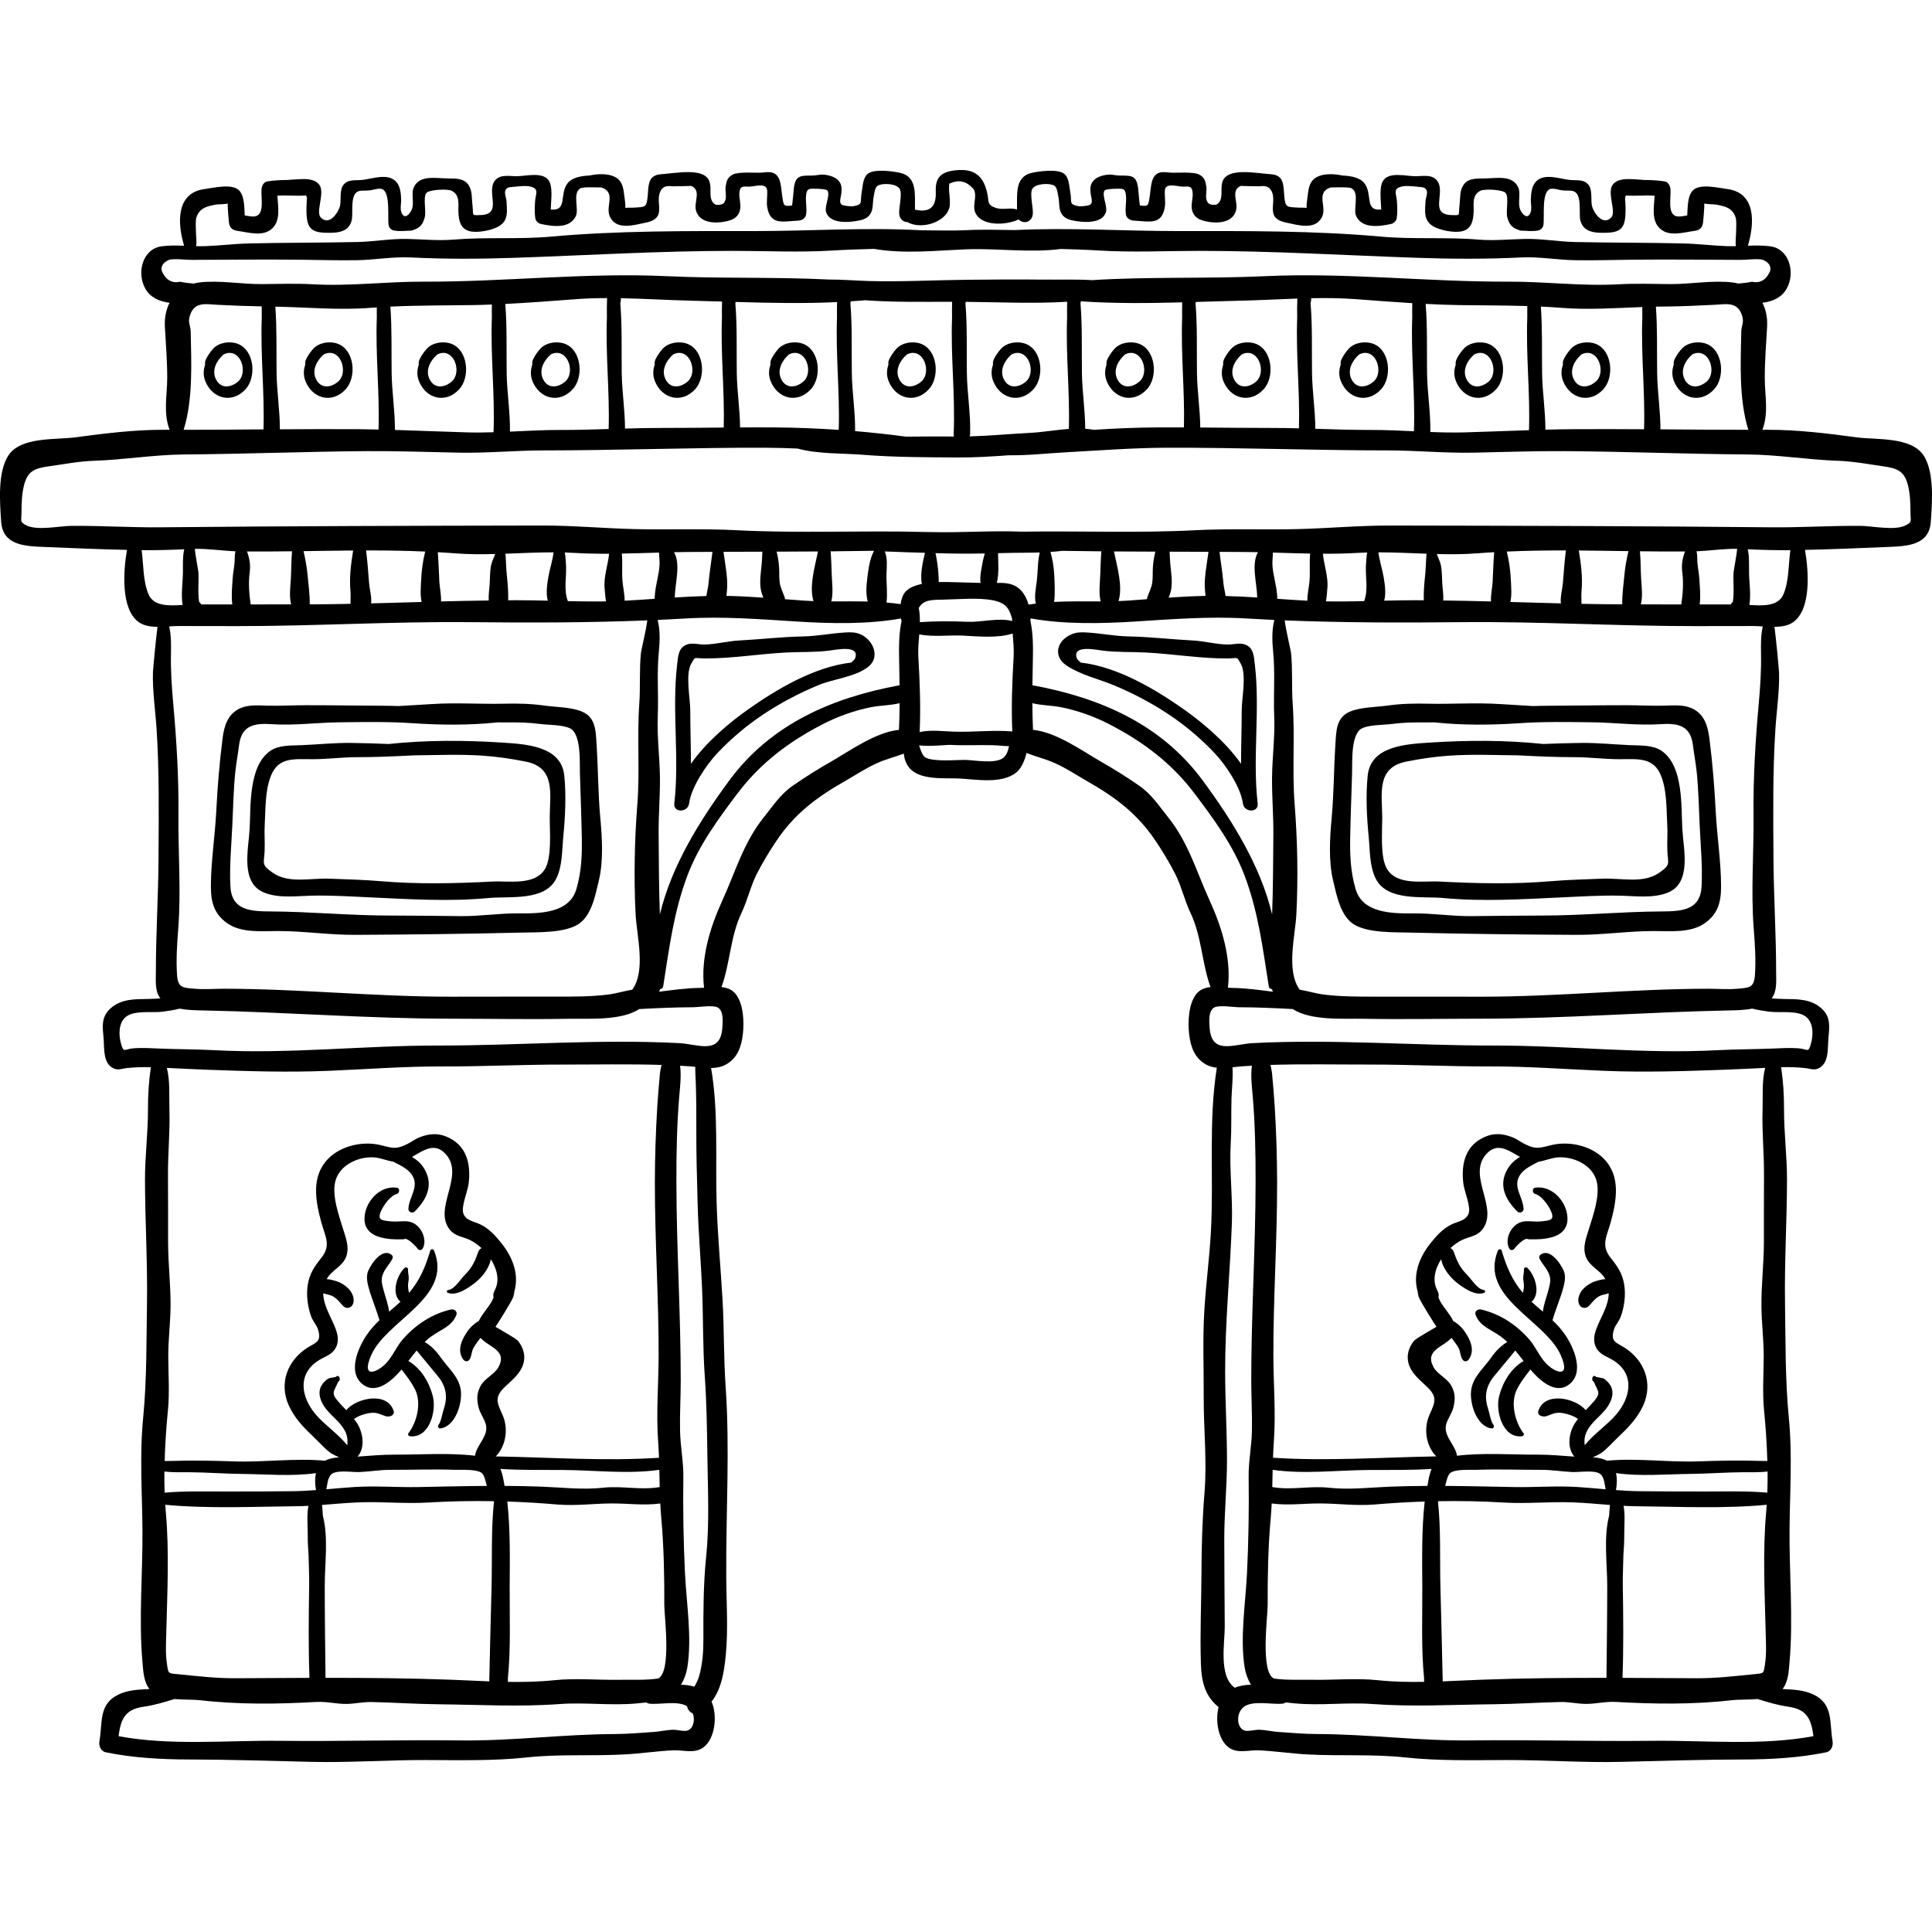 <?xml version="1.0" encoding="iso-8859-1"?>
<!-- Generator: Adobe Illustrator 19.0.0, SVG Export Plug-In . SVG Version: 6.00 Build 0)  -->
<svg xmlns="http://www.w3.org/2000/svg" xmlns:xlink="http://www.w3.org/1999/xlink" version="1.1" id="Layer_1" x="0px" y="0px" viewBox="0 0 511.996 511.996" style="enable-background:new 0 0 511.996 511.996;" xml:space="preserve">
<g>
	<g>
		<path d="M110.866,325.134c-2.272-2.351-4.568-1.152-7.365-1.464c-2.351-0.262-3.628-0.294-2.474-2.839    c0.683-1.508,2.457-3.992,4.136-4.427c0.767-0.198,0.866-1.523,0-1.652c-4.608-0.691-8.709,3.968-8.565,8.478    c0.084,2.632,1.915,4.078,4.297,4.692c2.031,0.524,3.709,0.547,5.768,0.505c1.051-0.022,0.416-0.385,1.524,0.182    c0.685,0.35,2.058,1.67,2.48,2.294c0.315,0.467,1.036,0.533,1.336,0C113.027,329.087,112.264,326.58,110.866,325.134z"/>
	</g>
</g>
<g>
	<g>
		<path d="M122.108,368.333c-0.513-3.517-3.337-5.778-5.275-8.54c-1.316-1.874-2.622-3.171-4.291-4.154    c0.535-0.502,1.097-0.992,1.725-1.453c2.571-1.885,5.531-2.661,6.693-5.777c0.321-0.86-0.623-1.567-1.394-1.394    c-5.009,1.122-9.434,4.039-12.815,7.907c-1.701,1.945-2.597,4.336-4.336,6.248c-2.194,2.413-6.876,4.505-4.07-1.977    c4.049-9.35,21.714-15.27,16.697-27.757c-0.185-0.461-0.854-0.534-1.013,0c-1.3,4.372-2.826,7.923-5.634,11.198    c-0.13-0.675-0.288-1.354-0.261-2.064c0.027-0.704,0.23-1.366,0.188-2.079c-0.044-0.722-0.236-1.383-0.195-2.116    c0.027-0.475-0.581-0.665-0.896-0.372c-2.098,1.96-3.617,6.879-1.104,8.964c-1.011,0.929-2.023,1.794-3.017,2.641    c-0.188-1.827-0.903-3.649-1.402-5.514c-0.544-2.029-0.916-3.224,0.067-5.101c0.636-1.211,1.629-2.221,2.216-3.436    c0.14-0.29,0.146-0.69-0.119-0.921c-2.453-2.15-5.405,2.109-6.271,4.104c-0.798,1.84-0.04,3.951,0.461,5.768    c0.182,0.658,2.181,6.062,2.497,7.368c-1.208,1.15-2.349,2.394-3.37,3.894c-2.252,3.308-5.267,10.058-0.899,13.215    c3.63,2.624,7.792-1.333,9.99-3.892c0.048-0.057,0.092-0.113,0.139-0.169c1.335,1.734,2.698,3.462,3.636,5.408    c1.662,3.45,0.486,8.483-1.829,11.515c-0.263,0.344,0.107,0.732,0.441,0.769c5.115,0.57,7.034-6.659,6.055-10.549    c-0.942-3.746-3.157-7.469-6.499-9.39c0.729-0.942,1.44-1.876,2.195-2.78c1.858,2.307,3.813,4.556,5.672,6.862    c2.076,2.573,2.624,5.277,1.559,8.503c-0.417,1.264-0.699,3.384-1.485,4.416c-0.254,0.333,0.085,0.925,0.501,0.874    C120.737,378.052,122.606,371.744,122.108,368.333z"/>
	</g>
</g>
<g>
	<g>
		<path d="M108.135,321.918c-0.076,0-0.076,0.118,0,0.118C108.21,322.036,108.21,321.918,108.135,321.918z"/>
	</g>
</g>
<g>
	<g>
		<path d="M159.091,216.814c-0.6-6.477-0.572-13.015-0.991-19.506c-0.232-3.584-0.167-7.26-4.015-8.79    c-2.919-1.161-6.858-1.111-10.029-1.562c-3.49-0.495-7.001-0.548-10.519-0.468c-6.43,0.146-12.675-0.329-19.104,0.098    c-2.904,0.192-5.822,0.357-8.742,0.525c-1.366-0.046-2.729-0.078-4.089-0.081c-6.904-0.018-13.808-0.156-20.714-0.141    c-3.312,0.006-6.624,0.195-9.931,0.119c-2.386-0.054-4.974-0.329-7.245,0.664c-3.386,1.48-4.314,4.731-4.739,8.093    c-0.813,6.437-1.333,12.74-1.659,19.201c-0.334,6.611-1.421,13.344-1.425,19.947c-0.002,4.251,0.878,7.389,4.465,9.84    c3.706,2.531,9.012,1.983,13.291,1.979c6.856-0.005,13.604,1.049,20.495,1.013c14.766-0.074,29.482-0.248,44.208-0.602    c4.194-0.101,10.983,0.111,14.701-2.085c3.738-2.208,4.738-7.914,5.667-11.775C159.942,228.196,159.571,221.992,159.091,216.814z     M152.758,235.576c-1.845,6.399-9.519,6.529-15.299,6.475c-5.122-0.048-10.19,0.777-15.337,0.73    c-6.319-0.058-12.633-0.152-18.954-0.156c-10.527-0.005-20.944-1.03-31.423-1.086c-5.556-0.029-10.341-0.34-10.685-6.629    c-0.284-5.18,0.265-11.02,0.511-16.249c0.221-4.698,0.302-9.339,0.78-14.011c0.246-2.407,0.708-4.8,1.005-7.2    c0.653-5.278,4.078-5.852,8.691-5.537c5.83,0.399,12.034-0.429,17.936-0.498c6.484-0.074,12.858-0.198,19.314,0.239    c7.128,0.484,15.07,0.587,22.569-0.219c0.883,0.012,1.768,0.021,2.675,0.012c2.859-0.031,5.665,0.026,8.501,0.4    c2.241,0.296,5.922,0.19,7.969,1.145c3.052,1.424,2.59,8.984,2.668,11.781c0.156,5.608,0.394,11.235,0.499,16.823    C154.269,226.542,154.139,230.783,152.758,235.576z"/>
	</g>
</g>
<g>
	<g>
		<path d="M149.534,205.495c-0.817-7.852-10.275-8.302-16.539-8.709c-10.034-0.652-20.025-0.664-30.005,0.376    c-3.344-0.133-6.686-0.246-10.031-0.281c-4.274-0.044-8.672,0.402-12.975,0.594c-2.787,0.125-6.057-0.098-8.406,1.552    c-5.747,4.038-5.091,14.653-5.418,20.604c-0.297,5.475-2.594,14.487,4.03,16.992c3.83,1.45,8.284,0.837,12.275,0.738    c5.232-0.13,10.525,0.213,15.75,0.455c10.335,0.478,20.926,1.153,31.252,0.165c5.505-0.526,14.932,0.932,17.958-5.172    c1.674-3.379,1.501-7.614,1.866-11.263C149.804,216.428,150.066,210.609,149.534,205.495z M144.364,230.389    c-2.737,4.356-9.593,3.005-13.878,3.23c-9.741,0.513-19.759,0.74-29.498-0.091c-4.528-0.386-9.136-0.494-13.68-0.673    c-5.064-0.199-10.76,1.386-15.026-1.571c-3.125-2.167-2.309-2.378-2.156-5.689c0.106-2.318-0.105-4.634,0.026-6.948    c0.244-4.3,0.06-9.014,1.635-13.029c1.986-5.066,6.226-4.416,11.098-4.423c3.975-0.006,7.839-0.54,11.791-0.537    c5.029,0.004,10.039-0.228,15.05-0.485c6.076-0.054,12.168-0.328,18.217,0.085c3.855,0.263,7.615,0.823,11.371,1.571    c8.032,1.599,6.395,8.558,6.37,14.886C145.669,220.309,146.306,227.299,144.364,230.389z"/>
	</g>
</g>
<g>
	<g>
		<path d="M228.094,168.123c-1.404-0.617-2.621-0.598-4.116-0.51c-3.767,0.223-7.394,0.975-11.211,1.049    c-5.655,0.107-11.275,0.784-16.909,1.073c-3.098,0.159-6.129,1.033-9.234,1.071c-1.375,0.017-3.204-0.511-4.545-0.019    c-2.329,0.855-2.371,3.079-2.638,5.362c-1.421,12.102,0.66,24.587-0.744,36.777c-0.29,2.514,3.592,2.452,3.916,0    c0.572-4.345,4.614-10.303,7.505-13.353c3.626-3.826,7.632-7.217,12-10.144c4.646-3.114,9.62-5.726,14.783-7.871    c3.99-1.658,10.013-2.174,13.362-4.997C233.292,174.005,231.342,169.55,228.094,168.123z M226.627,174.41    c-0.129,0.357-0.563,0.768-1.069,1.181c-9.73,1.104-19.78,7.085-27.361,12.444c-4.916,3.476-11.018,8.567-15.096,14.383    c0.007-4.744-0.177-9.497-0.177-14.246c0-3.059-1.356-9.506,0.268-12.312c1.168-2.018,0.58-1.388,3.432-1.367    c7.164,0.052,14.597-1.211,21.773-1.577c3.786-0.192,7.696-0.015,11.458-0.51C221.59,172.178,227.912,170.848,226.627,174.41z"/>
	</g>
</g>
<g>
	<g>
		<path d="M509.754,120.681c-3.291-4.992-12.572-4.091-17.65-4.772c-7.674-1.028-15.838-2.047-23.596-2.007    c-0.486,0.002-0.969-0.002-1.455,0c1.727-4.583,0.626-8.968,0.624-13.758c-0.002-4.557,0.379-9.096,0.622-13.589    c0.126-2.316-0.31-4.482-1.238-6.312c2.752-0.336,5.143-1.439,6.44-3.779c2.349-4.242,0.663-10.507-4.315-11.183    c-1.953-0.265-3.966-0.234-5.982-0.159c1.815-6.007,2.168-14.063-5.494-15.027c-2.253-0.283-7.055-1.499-8.979,0.267    c-1.549,1.421-1.462,4.468-1.6,6.741c-0.987,0.178-2.011,0.343-2.627,0.252c-2.763-0.409-1.609-4.869-1.825-7.28    c-0.075-0.837-0.577-1.856-1.524-2.001c-1.672-0.256-3.467-0.377-5.278-0.372c-0.861-0.081-1.697-0.124-2.408-0.166    c-1.92-0.116-4.792-0.36-6.107,1.444c-1.564,2.144,1.084,7.188-0.393,8.676c-2.42,2.435-4.81-1.767-5.089-3.092    c-0.315-1.494,0.133-4.055-0.773-5.377c-1.264-1.847-3.236-1.26-5.359-1.531c-2.543-0.324-6.55-1.792-8.676,0.443    c-1.173,1.234-1.326,3.112-1.387,4.726c-0.045,1.157,0.364,2.522-0.132,3.622c-0.803,1.782-2.093,0.374-2.636-0.795    c-0.833-1.788,0.231-4.311-0.607-6.068c-1.558-3.261-5.754-2.338-8.853-2.296c-2.459,0.033-4.858-0.155-6.023,2.458    c-0.554,1.243-0.468,3.063-0.632,4.419c-0.372,3.055,0.453,2.891-2.106,2.833c-5.976-0.134-1.629-5.813-3.719-8.936    c-1.373-2.052-4.023-1.309-6.171-1.368c-2.355-0.065-6.758-1.196-8.268,1.196c-1.085,1.718-0.583,5.058-0.501,7.638    c-4.564,0.417-2.148-3.989-4.492-7.013c-1.07-1.38-3.388-1.912-5.735-1.992c-2.704-0.583-5.785-0.586-7.564,0.886    c-1.342,1.111-1.499,2.913-1.704,4.506c-0.072,0.56-0.35,2.365-0.277,3.179c-0.586-0.087-1.633-0.04-1.99-0.061    c-3.399-0.209-3.634,0.096-3.953-3.348c-0.126-1.356-0.074-3.571-1.141-4.614c-0.953-0.932-2.267-0.876-3.53-1.001    c-2.374-0.236-5.951-0.738-8.397-0.268c-6.192,1.191-1.57,6.725-5,8.476c-1.266,0.019-2.176,0.024-2.536-1.422    c-0.276-1.11,0.144-2.329-0.029-3.421c-0.254-1.596-0.513-2.439-1.911-3.19c-1.464-0.787-6.219-0.4-7.531-0.493    c-1.644-0.117-3.109-0.504-4.269,0.898c-0.955,1.153-1.023,3.48-1.224,4.909c-0.454,3.217-0.406,3.105-2.63,2.906    c-0.132-0.012-0.473-4.492-0.55-4.926c-0.257-1.468-0.638-2.662-2.287-2.912c-1.109-0.167-2.217-0.04-3.32-0.151    c-0.809-0.081-1.484-0.277-2.322-0.192c-1.529,0.153-3.383,0.666-4.231,2.072c-0.593,0.985-0.48,2.136-0.34,3.223    c0.105,0.808,0.693,2.29-0.298,2.73c-0.62,0.276-2.426,0.446-3.078,0.311c-2.544-0.526-1.573-1.063-2.042-3.543    c-0.307-1.619-0.281-4.051-1.729-5.1c-1.744-1.261-6.657-0.593-8.521-0.162c-4.564,1.058-3.807,5.79-3.887,9.71    c-1.881-0.633-3.765,0.218-5.714-0.462c-2.296-0.801-1.674-1.67-2.196-3.988c-1.008-4.475-3.431-6.411-8.14-5.97    c-3.726,0.349-5.638,1.632-5.477,5.528c0.127,3.096-0.671,5.607-4.562,5.096c-0.402-0.053-0.706-0.109-0.948-0.172    c-0.085-3.926,0.688-8.682-3.888-9.742c-1.865-0.432-6.777-1.1-8.521,0.162c-1.45,1.049-1.424,3.48-1.729,5.1    c-0.469,2.48,0.501,3.017-2.043,3.543c-0.652,0.134-2.458-0.037-3.078-0.311c-0.992-0.44-0.403-1.922-0.3-2.73    c0.14-1.089,0.254-2.24-0.34-3.223c-0.848-1.406-2.702-1.919-4.231-2.072c-0.839-0.084-1.513,0.111-2.322,0.192    c-1.103,0.111-2.211-0.017-3.32,0.151c-1.65,0.249-2.03,1.444-2.287,2.912c-0.077,0.434-0.417,4.915-0.55,4.926    c-2.224,0.199-2.175,0.311-2.63-2.906c-0.202-1.428-0.269-3.755-1.224-4.909c-1.161-1.401-2.625-1.014-4.269-0.898    c-1.311,0.093-6.067-0.295-7.53,0.493c-1.399,0.751-1.658,1.595-1.911,3.19c-0.173,1.092,0.246,2.312-0.029,3.421    c-0.359,1.446-1.27,1.441-2.536,1.422c-3.43-1.753,1.192-7.286-5-8.476c-2.446-0.471-6.022,0.033-8.397,0.268    c-1.263,0.125-2.578,0.071-3.53,1.001c-1.066,1.041-1.016,3.258-1.141,4.614c-0.32,3.444-0.554,3.14-3.953,3.348    c-0.356,0.022-1.405-0.026-1.99,0.061c0.073-0.814-0.205-2.618-0.277-3.179c-0.205-1.593-0.363-3.396-1.704-4.507    c-1.779-1.472-4.859-1.468-7.562-0.886c-2.347,0.08-4.666,0.613-5.735,1.992c-2.345,3.024,0.072,7.43-4.492,7.013    c0.081-2.579,0.584-5.919-0.501-7.638c-1.51-2.391-5.912-1.261-8.269-1.196c-2.148,0.059-4.798-0.684-6.171,1.368    c-2.09,3.123,2.257,8.802-3.719,8.936c-2.559,0.058-1.735,0.222-2.106-2.833c-0.165-1.357-0.078-3.176-0.632-4.419    c-1.165-2.612-3.564-2.425-6.023-2.458c-3.098-0.041-7.295-0.964-8.853,2.296c-0.84,1.757,0.224,4.279-0.607,6.068    c-0.544,1.168-1.833,2.577-2.636,0.795c-0.497-1.102-0.088-2.465-0.132-3.622c-0.061-1.613-0.214-3.492-1.387-4.726    c-2.125-2.235-6.133-0.769-8.676-0.443c-2.123,0.271-4.095-0.316-5.359,1.531c-0.905,1.322-0.456,3.883-0.773,5.377    c-0.279,1.326-2.669,5.528-5.089,3.092c-1.477-1.486,1.171-6.532-0.393-8.676c-1.314-1.802-4.187-1.558-6.107-1.444    c-0.71,0.042-1.547,0.085-2.408,0.166c-1.809-0.006-3.604,0.116-5.278,0.372c-0.947,0.145-1.449,1.164-1.524,2.001    c-0.216,2.412,0.94,6.871-1.825,7.28c-0.616,0.091-1.641-0.074-2.627-0.252c-0.139-2.275-0.052-5.321-1.6-6.742    c-1.925-1.766-6.725-0.55-8.978-0.267c-7.661,0.962-7.309,9.02-5.494,15.027c-2.016-0.074-4.029-0.106-5.982,0.159    c-4.977,0.676-6.665,6.942-4.315,11.183c1.296,2.34,3.689,3.442,6.44,3.779c-0.928,1.83-1.365,3.995-1.238,6.312    c0.244,4.494,0.625,9.033,0.622,13.589c-0.004,4.79-1.103,9.175,0.624,13.758c-0.486-0.002-0.971,0.004-1.457,0    c-7.758-0.04-15.922,0.98-23.596,2.007c-5.077,0.681-14.359-0.221-17.65,4.772c-2.926,4.438-2.276,12.569-1.922,17.619    c0.432,6.148,6.103,6.444,11.274,6.647c7.361,0.29,14.707,0.627,22.067,0.78c-0.98,5.625-1.702,15.744,3.147,19.168    c1.34,0.947,3.109,1.207,4.936,1.228c-0.464,3.534-1.185,11.333-1.203,11.899c-0.156,5.045,0.626,10.07,0.954,15.096    c0.74,11.334,0.579,22.66,0.524,34.023c-0.05,10.152-0.705,20.222-0.705,30.345c0,2.494-0.315,5.126,1.183,7.095    c-1.064,0.081-2.134,0.144-3.214,0.158c-3.55,0.047-7.14-0.053-9.979,2.489c-2.562,2.293-2.11,4.931-1.842,8.022    c0.23,2.651-0.219,6.553,2.663,7.895c1.19,0.554,2.229,0.044,3.405-0.086c2.215-0.245,4.274-0.292,6.458-0.237    c-0.555,3.7-0.78,7.319-0.768,11.131c0.019,6.239-0.802,12.42-0.79,18.696c0.02,10.875,0.696,21.871,0.528,32.71    c-0.155,9.982-0.04,20.432-1.014,30.385c-0.973,9.936-0.26,19.82-0.185,29.745c0.087,11.515-1.012,23.44-0.005,34.899    c0.215,2.446,0.301,5.253,1.853,7.208c-0.078,0.006-0.156,0.018-0.235,0.022c-2.802,0.17-5.36,0.217-7.956,1.449    c-5.316,2.525-4.187,7.384-5.055,12.319c-0.216,1.227,0.316,2.707,1.698,2.991c7.085,1.459,14.682,1.888,21.935,1.901    c10.848,0.019,21.647,0.372,32.461,0.63c9.999,0.239,20.204-0.502,30.245-0.482c8.951,0.019,18.073,0.271,26.971-0.695    c8.595-0.933,17.321-0.314,25.95-0.796c4.245-0.237,8.469-0.872,12.708-1.084c2.714-0.136,5.732,0.979,8.082-0.78    c3.171-2.373,3.755-8.545,2.164-12.115c2.63-3.381,3.337-7.83,3.771-12.373c0.663-6.951,0.157-13.987,0.116-20.969    c-0.097-16.713,0.998-33.534-0.163-50.255c-0.538-7.75-0.376-15.513-0.833-23.245c-0.493-8.36-1.286-16.784-1.545-25.161    c-0.366-11.798,0.535-24.315-1.466-35.92c1.362-0.022,2.691-0.242,3.923-0.921c3.058-1.687,4.106-4.722,4.492-8.057    c0.367-3.162,0.193-7.969-1.879-10.605c-0.975-1.24-2.319-1.718-3.787-1.861c2.316-6.374,2.318-13.407,5.329-19.715    c1.554-3.255,2.313-6.82,3.906-10.024c1.519-3.055,3.447-6.225,5.356-9.064c4.786-7.124,10.55-11.454,17.951-15.68    c2.906-1.659,5.719-3.555,8.807-4.922c2.282-1.011,4.668-1.602,6.963-2.469c0.12,1.312,0.532,2.569,1.405,3.68    c2.709,3.447,9.3,2.734,13.137,2.908c4.541,0.208,11.414,1.564,15.306-1.617c1.217-0.995,2.185-2.999,2.677-5.143    c2.431,0.966,4.982,1.564,7.414,2.641c3.088,1.367,5.901,3.262,8.807,4.922c7.402,4.227,13.165,8.558,17.951,15.68    c1.907,2.84,3.835,6.01,5.356,9.064c1.593,3.203,2.352,6.769,3.906,10.024c3.012,6.307,3.013,13.343,5.329,19.715    c-1.468,0.143-2.812,0.622-3.787,1.861c-2.072,2.635-2.246,7.443-1.879,10.605c0.387,3.334,1.434,6.37,4.492,8.057    c0.903,0.498,1.861,0.737,2.842,0.848c-2.272,14.438-0.774,28.836-1.562,43.368c-0.383,7.078-1.341,14.043-1.755,21.104    c-0.447,7.625-0.124,15.101-0.157,22.74c-0.037,8.452,0.908,16.999,0.208,25.443c-0.589,7.101-0.771,14.173-0.803,21.33    c-0.034,7.988-0.412,16.059-0.146,24.04c0.163,4.902,1.148,8.521,4.683,11.415c-0.912,3.605-0.122,8.593,2.655,10.67    c2.351,1.76,5.369,0.644,8.082,0.78c4.238,0.212,8.463,0.847,12.708,1.084c8.63,0.482,17.355-0.137,25.95,0.796    c8.899,0.965,18.021,0.714,26.971,0.695c10.04-0.021,20.246,0.721,30.245,0.482c10.815-0.258,21.614-0.611,32.461-0.63    c7.252-0.013,14.85-0.442,21.935-1.901c1.382-0.284,1.914-1.764,1.698-2.991c-0.868-4.935,0.261-9.795-5.056-12.319    c-2.596-1.234-5.154-1.28-7.956-1.449c-0.078-0.005-0.157-0.017-0.235-0.022c1.552-1.955,1.638-4.762,1.853-7.208    c1.007-11.459-0.092-23.384-0.005-34.899c0.075-9.925,0.788-19.809-0.185-29.745c-0.974-9.953-0.86-20.403-1.014-30.385    c-0.167-10.839,0.508-21.834,0.528-32.71c0.011-6.276-0.809-12.457-0.79-18.696c0.012-3.813-0.212-7.433-0.768-11.131    c2.184-0.055,4.244-0.008,6.458,0.237c1.176,0.13,2.215,0.64,3.405,0.086c2.882-1.342,2.433-5.244,2.663-7.895    c0.269-3.091,0.719-5.73-1.842-8.022c-2.839-2.542-6.43-2.441-9.979-2.489c-1.08-0.014-2.15-0.077-3.214-0.158    c1.498-1.97,1.183-4.602,1.183-7.095c0.001-10.123-0.656-20.191-0.705-30.345c-0.057-11.364-0.217-22.689,0.522-34.023    c0.328-5.027,1.11-10.051,0.954-15.096c-0.018-0.565-0.74-8.364-1.203-11.899c1.827-0.021,3.596-0.281,4.936-1.228    c4.849-3.423,4.127-13.542,3.147-19.168c7.359-0.151,14.706-0.489,22.067-0.78c5.171-0.204,10.842-0.499,11.274-6.647    C512.03,133.251,512.679,125.119,509.754,120.681z M52.061,57.591c0.886-2.651,3.03-2.92,5.076-3.373    c0.369-0.081,2.715-0.076,3.224-0.287c-0.1,0.867,0.324,5.156,0.311,5.045c0.163,1.303,0.886,2.027,2.197,2.197    c2.927,0.38,6.799,1.696,9.27-0.637c2.246-2.121,1.565-5.679,1.36-8.663c2.531-0.205,5.053,0.125,7.584-0.066    c0.448,0.495,0.154,1.391,0.13,3.192c-0.079,5.849,1.12,6.859,6.914,6.679c2.47-0.077,4.518-0.823,5.096-3.404    c0.405-1.809-0.535-6.743,1.735-7.58c0.847-0.313,2.263-0.106,3.211-0.263c0.835-0.138,2.373-0.672,3.19-0.28    c2.18,1.047,1.26,7.542,1.648,9.609c0.112,0.596,0.722,1.19,1.312,1.31c1.485,0.304,2.995,0.101,4.51,0.052    c0.399-0.013,0.724-0.129,0.992-0.302c0.456-0.123,0.915-0.355,1.38-0.751c0.75-0.639,1.028-1.421,1.315-2.305    c0.526-1.618-0.475-5.501,0.473-6.616c0.788-0.927,5.622-1.138,6.698-0.592c2.36,1.198,1.68,3.682,1.793,5.713    c0.129,2.296,0.525,4.299,2.899,4.977c2.029,0.58,6.075-0.198,7.869-1.303c2.557-1.575,2.109-3.98,1.98-6.642    c-0.045-0.933-0.773-2.272-0.14-3.135c0.458-0.625,1.404-0.587,2.135-0.66c1.446-0.145,3.746-0.471,5.103,0.199    c1.406,0.693,0.598,1.804,0.472,3.699c-0.1,1.498-0.153,2.987,0.061,4.471c0.098,0.673,0.833,1.333,1.473,1.473    c3.043,0.666,7.605,1.353,9.248-2.031c0.916-1.889-0.903-5.941,1.105-7.335c0.702-0.487,3.491-0.316,5.676-0.302    c0.938,0.291,1.68,0.801,1.994,1.679c0.688,1.917-0.781,4.173,0.399,6.324c1.845,3.366,6.303,1.954,9.459,1.3    c1.672-0.347,3.196-1.02,3.427-2.862c0.229-1.827-0.469-3.649,0.348-5.385c0.673-1.431,1.796-1.534,3.243-1.363    c-0.093,0.002,5.055-0.047,4.85-0.127c2.959,1.157,0.693,4.298,1.376,6.609c1.04,3.526,5.697,3.516,8.876,2.572    c1.596-0.473,2.596-1.49,2.835-3.145c0.209-1.446-0.388-2.886-0.217-4.331c0.216-1.826,1.136-1.484,2.512-1.482    c1.428,0,4.647-1.154,4.831,0.932c0.133,1.512-0.238,3.107,0.045,4.621c0.878,4.705,4.03,3.65,8.276,3.444    c0.849-0.041,1.806-0.604,1.983-1.51c0.322-1.648-0.171-3.445,0.014-5.122c0.073-0.663,0.14-1.412,0.819-1.712    c0.547-0.243,4.3-0.078,4.742,0.287c0.077,0.063,0.14,0.131,0.178,0.209c0.637,1.307-0.927,4.13-0.41,5.671    c1.078,3.209,6.429,2.68,9.076,2.075c1.997-0.456,3.002-1.55,3.232-3.551c0.104-0.9,0.096-1.809,0.278-2.7    c0.167-0.815,0.328-2.433,1.045-2.88c1.281-0.797,5.159-0.619,5.903,0.921c0.67,1.386-0.356,5.042-0.172,6.645    c0.146,1.275,1.092,2.065,2.147,2.056c3.499,2.047,9.833,0.231,11.077-3.591c0.36-1.103,0.127-2.31,0.113-3.436    c-0.158-1.036-0.185-2.081-0.081-3.134c2.535-1.225,4.715-0.698,6.539,1.58c0.886,1.815-0.41,4.054,0.278,5.873    c1.506,3.982,8.371,3.568,11.536,2.011c0.054,0.046,0.11,0.092,0.164,0.138c1.478,1.242,3.403,0.369,3.616-1.498    c0.184-1.604-0.842-5.259-0.172-6.645c0.744-1.54,4.622-1.718,5.903-0.921c0.718,0.447,0.879,2.065,1.045,2.88    c0.183,0.892,0.173,1.8,0.278,2.7c0.23,2.003,1.235,3.096,3.232,3.551c2.647,0.605,7.998,1.135,9.076-2.075    c0.517-1.54-1.047-4.364-0.41-5.671c0.038-0.078,0.101-0.146,0.178-0.209c0.442-0.364,4.195-0.53,4.742-0.287    c0.678,0.301,0.745,1.05,0.818,1.712c0.185,1.677-0.308,3.475,0.014,5.122c0.177,0.906,1.133,1.468,1.983,1.51    c4.246,0.206,7.398,1.261,8.276-3.444c0.283-1.514-0.089-3.108,0.045-4.621c0.184-2.085,3.403-0.932,4.831-0.932    c1.376,0,2.296-0.343,2.512,1.482c0.171,1.446-0.426,2.885-0.217,4.331c0.239,1.655,1.24,2.672,2.835,3.145    c3.18,0.944,7.837,0.954,8.876-2.572c0.682-2.313-1.583-5.452,1.376-6.609c-0.205,0.08,4.943,0.13,4.85,0.127    c1.447-0.171,2.57-0.067,3.243,1.363c0.817,1.735,0.119,3.558,0.348,5.385c0.23,1.842,1.755,2.516,3.427,2.862    c3.156,0.655,7.614,2.066,9.459-1.3c1.179-2.151-0.289-4.407,0.399-6.324c0.315-0.877,1.057-1.387,1.994-1.679    c2.185-0.014,4.975-0.185,5.676,0.302c2.009,1.394,0.189,5.446,1.105,7.335c1.643,3.385,6.204,2.697,9.248,2.031    c0.64-0.14,1.376-0.8,1.473-1.473c0.215-1.484,0.162-2.974,0.061-4.471c-0.127-1.894-0.934-3.005,0.472-3.699    c1.357-0.67,3.657-0.344,5.103-0.199c0.731,0.073,1.677,0.035,2.135,0.66c0.631,0.862-0.096,2.202-0.14,3.135    c-0.127,2.662-0.576,5.068,1.981,6.642c1.794,1.105,5.842,1.883,7.869,1.303c2.374-0.678,2.77-2.681,2.899-4.977    c0.113-2.031-0.566-4.515,1.793-5.713c1.076-0.546,5.91-0.336,6.698,0.592c0.948,1.116-0.053,4.997,0.473,6.617    c0.288,0.883,0.565,1.665,1.315,2.305c0.465,0.396,0.923,0.629,1.38,0.751c0.268,0.173,0.593,0.289,0.992,0.302    c1.516,0.05,3.025,0.254,4.51-0.052c0.59-0.12,1.199-0.715,1.311-1.31c0.388-2.068-0.532-8.561,1.648-9.609    c0.816-0.393,2.355,0.142,3.19,0.28c0.948,0.157,2.365-0.05,3.211,0.263c2.27,0.837,1.33,5.772,1.735,7.58    c0.578,2.582,2.628,3.327,5.096,3.404c5.792,0.18,6.993-0.83,6.913-6.679c-0.024-1.801-0.318-2.696,0.13-3.191    c2.531,0.191,5.053-0.139,7.584,0.066c-0.205,2.984-0.886,6.542,1.36,8.663c2.471,2.334,6.343,1.017,9.27,0.637    c1.311-0.17,2.036-0.894,2.197-2.197c-0.014,0.111,0.412-4.179,0.311-5.046c0.51,0.211,2.855,0.205,3.224,0.287    c2.045,0.453,4.19,0.722,5.076,3.373c0.303,0.908,0.158,2.657,0.146,3.622c-0.024,1.731-0.251,2.755-0.057,4.019    c-0.861,0.021-1.718,0.028-2.565-0.005c-3.847-0.15-7.633-0.628-11.492-0.716c-9.544-0.219-19.093-0.171-28.636-0.374    c-4.426-0.094-8.787-0.906-13.218-0.817c-4.228,0.085-8.16,0.526-12.412,0.171c-8.522-0.712-17.16-0.013-25.722-0.784    c-17.855-1.607-36.024-1.481-53.953-1.473c-14.413,0.006-28.714-0.969-43.042-0.263c-4.264-0.044-8.566-0.198-12.81,0.022    c-3.804,0.198-7.97,0.052-12.173,0.027c-14.659-0.803-29.283,0.221-44.027,0.214c-17.929-0.008-36.098-0.134-53.953,1.473    c-8.561,0.77-17.199,0.072-25.722,0.784c-4.251,0.355-8.185-0.086-12.412-0.171c-4.431-0.089-8.792,0.723-13.219,0.817    c-9.543,0.203-19.091,0.154-28.636,0.374c-3.859,0.089-7.645,0.566-11.492,0.716c-0.847,0.033-1.704,0.026-2.565,0.005    c0.195-1.263-0.034-2.288-0.057-4.019C51.902,60.248,51.758,58.499,52.061,57.591z M42.895,71.857    c-0.33-1.243,0.261-2.224,1.775-2.945c0.992-0.474,4.803-0.039,5.921-0.044c9.576-0.035,19.086-0.138,28.685-0.046    c5.123,0.05,10.266,0.229,15.388,0.133c4.758-0.088,9.441-0.967,14.208-0.729c9.16,0.458,18.243,0.415,27.472,0.098    c19.347-0.665,38.552-1.842,57.925-1.842c8.765,0,17.677,0.443,26.422-0.092c3.644-0.223,7.291-0.336,10.938-0.434    c7.894,1.401,17.028,0.407,24.538,0.116c8.019-0.311,16.815,0.98,24.968-0.094c3.387,0.094,6.776,0.205,10.161,0.413    c8.745,0.535,17.657,0.092,26.422,0.092c19.373,0,38.578,1.178,57.925,1.842c9.23,0.317,18.311,0.36,27.472-0.098    c4.768-0.238,9.451,0.64,14.208,0.729c5.123,0.096,10.266-0.084,15.388-0.133c9.599-0.093,19.11,0.011,28.687,0.046    c1.118,0.005,4.929-0.432,5.921,0.044c1.514,0.721,2.105,1.703,1.775,2.945c-1.025,2.331-2.628,3.267-4.81,2.81    c-1.23,0.256-2.428,0.372-3.614,0.478c-0.492-0.126-0.995-0.234-1.529-0.297c-5.304-0.631-11.116,0.472-16.485,0.438    c-4.518-0.028-9.071-0.209-13.581,0.047c-9.843,0.56-19.432-0.728-29.22-0.692c-21.614,0.079-43.086-2.463-64.713-1.448    c-15.063,0.705-30.545,0.085-45.751,1.044c-4.382-0.262-8.756-0.091-13.26-0.14c-6.704-0.074-13.333-0.024-20.029,0.046    c-8.579,0.09-17.251,0.565-25.824,0.33c-3.465-0.096-7.089-0.41-10.68-0.4c-14.24-0.715-28.682-0.221-42.758-0.88    c-21.627-1.013-43.099,1.529-64.713,1.448c-9.788-0.035-19.376,1.253-29.22,0.692c-4.51-0.256-9.064-0.075-13.581-0.047    c-5.367,0.034-11.18-1.069-16.483-0.438c-0.533,0.064-1.038,0.171-1.529,0.297c-1.185-0.107-2.384-0.222-3.614-0.478    C45.524,75.124,43.921,74.187,42.895,71.857z M463.322,113.9c-7.773,0.002-15.532-0.065-23.293-0.12    c0.008-4.966-0.803-9.941-0.872-14.914c-0.08-5.838,0.09-11.757-0.329-17.594c0.593-0.012,1.185-0.028,1.779-0.032    c4.621-0.03,9.196-0.232,13.809-0.468c3.013-0.154,6.053-0.928,7.253,2.868c0.591,1.872-0.186,2.61-0.218,4.232    C461.288,96.21,460.803,105.857,463.322,113.9z M435.69,113.757c-6.254-0.038-12.511-0.063-18.782-0.019    c-2.459,0.017-4.913,0.064-7.367,0.129c0.016-4.996-0.803-9.999-0.872-15.001c-0.08-5.846,0.091-11.775-0.33-17.621    c1.807,0.085,3.615,0.188,5.424,0.333c7.163,0.571,14.298,0.054,21.456-0.206c-0.008,0.934-0.005,1.871,0.012,2.811    C434.851,94.063,435.993,103.927,435.69,113.757z M405.195,114.003c-5.679,0.188-11.354,0.423-17.045,0.581    c-3.013,0.084-6.053,0.014-9.102-0.105c0.093-5.199-0.796-10.407-0.868-15.613c-0.083-6.083,0.122-12.258-0.37-18.331    c2.924,0.149,5.846,0.27,8.758,0.314c6.081,0.092,12.124,0.07,18.168,0.256c-0.013,1.023-0.013,2.047,0.006,3.077    C404.36,94.145,405.525,104.091,405.195,114.003z M347.317,80.431c0.042-0.259,0.076-0.521,0.123-0.781    c0.041-0.227,0.04-0.43,0.021-0.624c3.998-0.076,7.99-0.038,11.962,0.262c4.92,0.37,9.88,0.753,14.843,1.052    c-0.028,1.275-0.034,2.555-0.011,3.84c-0.386,10.059,0.809,20.101,0.446,30.108c-3.76-0.176-7.523-0.355-11.262-0.347    c-4.979,0.012-9.924-0.156-14.872-0.307c-0.008-4.918-0.806-9.845-0.873-14.769C347.609,92.749,347.819,86.539,347.317,80.431z     M316.828,80.431c0.022-0.136,0.044-0.271,0.064-0.407c3.997-0.118,7.975-0.248,11.908-0.339    c4.978-0.117,9.991-0.396,15.006-0.564c-0.001,0.013-0.004,0.024-0.005,0.037c-0.065,1.662-0.067,3.34-0.035,5.023    c-0.376,9.8,0.742,19.583,0.465,29.332c-2.434-0.06-4.872-0.104-7.321-0.101c-6.277,0.006-12.554-0.074-18.83-0.121    c-0.044-4.805-0.809-9.616-0.875-14.424C317.121,92.749,317.331,86.539,316.828,80.431z M286.341,80.431    c0.032-0.192,0.06-0.385,0.091-0.578c8.89,0.599,17.914,0.511,26.862,0.272c-0.034,1.346-0.04,2.697-0.015,4.055    c-0.373,9.716,0.722,19.414,0.471,29.082c-2.3-0.008-4.6-0.011-6.9,0.005c-5.651,0.039-11.322,0.257-16.987,0.642    c-0.741-0.143-1.501-0.225-2.273-0.278c-0.008-4.916-0.805-9.841-0.873-14.764C286.633,92.749,286.843,86.539,286.341,80.431z     M256.228,98.866c-0.084-6.118,0.126-12.327-0.376-18.435c0.024-0.147,0.047-0.294,0.07-0.441c0.061,0.001,0.123,0,0.184,0.001    c8.715,0.086,17.794,0.519,26.702-0.024c-0.039,1.398-0.045,2.802-0.019,4.213c-0.377,9.853,0.755,19.688,0.461,29.49    c-3.479,0.248-7.007,0.875-10.133,1.035c-5.38,0.276-10.755,0.793-16.14,0.942c0.061-0.193,0.106-0.399,0.113-0.631    C257.261,109.641,256.302,104.253,256.228,98.866z M252.806,115.688c-4.247-0.057-8.486,0.007-12.723,0.027    c-4.473-0.599-8.969-1.086-13.475-1.466c0.064-5.122-0.798-10.254-0.868-15.383c-0.084-6.118,0.126-12.327-0.376-18.435    c0.032-0.193,0.06-0.388,0.092-0.583c1.274-0.085,2.549-0.163,3.817-0.278c0.004,0,0.007,0,0.009,0    c7.622,0.561,15.364,0.405,23.039,0.405c-0.038,1.395-0.044,2.798-0.019,4.206c-0.395,10.303,0.88,20.59,0.427,30.838    C252.718,115.266,252.752,115.484,252.806,115.688z M194.875,80.431c0.022-0.137,0.044-0.274,0.065-0.41    c8.926,0.264,17.96,0.454,26.889,0.038c-0.035,1.368-0.041,2.742-0.016,4.123c-0.381,9.934,0.776,19.853,0.455,29.735    c-5.712-0.392-11.431-0.611-17.127-0.65c-3.004-0.02-6.009-0.012-9.013,0.006c-0.046-4.798-0.81-9.603-0.876-14.406    C195.168,92.749,195.378,86.539,194.875,80.431z M164.388,80.431c0.042-0.259,0.075-0.521,0.123-0.781    c0.041-0.227,0.04-0.43,0.021-0.624c6.231,0.117,12.471,0.513,18.657,0.658c2.7,0.063,5.423,0.145,8.156,0.228    c-0.04,1.415-0.046,2.839-0.02,4.268c-0.374,9.73,0.725,19.444,0.469,29.124c-5.571,0.048-11.143,0.112-16.716,0.106    c-3.16-0.004-6.303,0.072-9.442,0.162c-0.013-4.897-0.804-9.802-0.872-14.706C164.68,92.749,164.89,86.539,164.388,80.431z     M160.836,84.18c-0.379,9.861,0.757,19.704,0.46,29.515c-4.24,0.131-8.479,0.256-12.746,0.247    c-4.451-0.011-8.936,0.243-13.409,0.443c0.083-5.167-0.796-10.343-0.867-15.519c-0.083-6.077,0.12-12.247-0.369-18.317    c6.234-0.31,12.479-0.795,18.662-1.261c2.766-0.209,5.543-0.285,8.325-0.291c-0.006,0.054-0.018,0.103-0.02,0.16    C160.808,80.819,160.806,82.497,160.836,84.18z M130.789,114.55c-2.326,0.068-4.644,0.098-6.948,0.034    c-6.405-0.177-12.788-0.456-19.182-0.649c0.025-5.018-0.803-10.045-0.872-15.069c-0.08-5.844,0.091-11.769-0.329-17.612    c7.31-0.351,14.609-0.294,21.963-0.406c1.641-0.025,3.286-0.088,4.931-0.15c-0.02,1.157-0.025,2.318-0.002,3.483    C129.961,94.328,131.183,104.458,130.789,114.55z M100.319,113.828c-1.744-0.038-3.487-0.077-5.234-0.09    c-6.983-0.048-13.949-0.015-20.912,0.031c0.005-4.963-0.806-9.934-0.874-14.903c-0.08-5.839,0.09-11.76-0.329-17.598    c8.435,0.149,16.828,0.98,25.257,0.309c0.54-0.044,1.08-0.074,1.62-0.111c-0.007,0.902-0.002,1.808,0.014,2.715    C99.481,94.086,100.629,103.974,100.319,113.828z M50.537,87.871c-0.032-1.622-0.81-2.36-0.218-4.232    c1.201-3.797,4.24-3.023,7.253-2.868c3.939,0.202,7.855,0.356,11.791,0.422c-0.011,0.993-0.011,1.988,0.008,2.987    c-0.38,9.894,0.765,19.77,0.458,29.614c-7.052,0.051-14.102,0.107-21.164,0.105C51.186,105.856,50.701,96.209,50.537,87.871z     M39.377,157.523c-1.519-3.564-1.31-7.845-1.846-11.727c0.1,0.001,0.201,0.005,0.301,0.006c3.694,0.033,7.329-0.073,10.994-0.237    c-0.451,1.952-0.327,3.991-0.349,6.056c-0.029,2.715-0.545,5.891-0.091,8.696C44.791,160.542,40.738,160.716,39.377,157.523z     M61.565,160.179c-2.742,0.001-5.485,0.006-8.228,0.006c-0.079-0.143-0.162-0.284-0.283-0.415c-0.086-0.093-0.178-0.16-0.27-0.228    c-0.436-2.549-0.042-5.403-0.212-7.922c-0.048-0.719-0.808-4.384-0.932-6.166c3.57-0.073,7.157,0.504,10.742,0.643    c-0.134,0.629-0.189,1.264-0.186,2.024c0.006,1.775-0.436,3.433-0.545,5.216C61.509,155.692,61.267,157.964,61.565,160.179z     M62.721,165.925c20.658,0.014,41.337-1.254,61.96-1.046c15.685,0.158,31.279,0.158,46.859-0.477    c-0.305,2.512-1.6,7.849-1.678,8.583c-0.472,4.445-0.126,9.024-0.443,13.497c-0.635,8.933,0.183,17.808-0.526,26.763    c-0.749,9.459-0.931,19.543-0.451,29.017c0.29,5.732,2.792,14.931-0.885,20.017c-2.163,0.333-4.231,1.03-6.507,1.303    c-4.584,0.551-9.329,0.54-13.942,0.532c-9.249-0.016-18.438,0.012-27.715,0.017c-20.01,0.011-39.879-2.076-59.885-2.108    c-2.514-0.004-5.132,0.218-7.634,0.021c-3.42-0.268-4.722-0.219-4.956-3.664c-0.278-4.113,0.007-8.182,0.323-12.272    c0.773-9.978-0.05-20.173,0.052-30.181c0.098-9.781-0.498-19.688-1.38-29.431c-0.412-4.552-0.692-8.816-0.605-13.399    c0.047-2.454,0.046-4.8-0.466-7.091c0.86-0.053,1.685-0.105,2.432-0.103C52.422,165.917,57.571,165.921,62.721,165.925z     M77.162,160.168c-3.576,0.002-7.152,0.004-10.728,0.007c-0.394-2.704-0.63-5.623-0.285-8.255    c0.297-2.272-0.004-3.848-0.688-5.781c3.968,0.033,7.947,0.001,11.932-0.047c-0.223,2.476-0.171,4.949-0.328,7.461    C76.932,155.701,76.615,158.071,77.162,160.168z M92.873,156.64c0.105,1.116-0.005,2.276,0.005,3.383    c-3.597,0.071-7.195,0.126-10.796,0.137c0.055-2.569-0.361-5.37-0.583-7.875c-0.186-2.115-0.592-4.173-1.054-6.227    c4.378-0.061,8.762-0.133,13.142-0.167C93.006,149.442,92.541,153.119,92.873,156.64z M111.737,159.53    c-4.471,0.129-8.942,0.259-13.413,0.372c0.024-0.164,0.055-0.324,0.06-0.495c0.051-1.682-0.454-3.344-0.586-5.02    c-0.226-2.878-0.423-5.687-0.782-8.515c5.232-0.012,10.457,0.065,15.665,0.294c-0.653,2.579-0.967,5.071-1.097,7.882    C111.503,155.839,111.333,157.802,111.737,159.53z M129.521,159.133c-4.221,0.058-8.439,0.14-12.656,0.252    c0.104-1.738-0.357-3.655-0.441-5.338c-0.126-2.537-0.196-5.159-0.405-7.711c1.462,0.086,2.925,0.171,4.384,0.289    c3.607,0.29,7.214,0.288,10.823,0.196c-0.315,0.942-0.81,1.8-1.045,2.816c-0.388,1.684-0.305,3.53-0.421,5.245    C129.666,156.272,129.416,157.748,129.521,159.133z M145.166,159.181c-2.776-0.066-5.546-0.121-8.294-0.119    c-0.731,0.001-1.461,0.018-2.193,0.021c0.044-2.132-0.112-4.361-0.342-6.424c-0.223-1.996-0.222-3.949-0.383-5.918    c4.244-0.153,8.488-0.372,12.736-0.368c-0.002,0.029-0.001,0.058-0.005,0.087c-0.257,2.163-0.986,4.234-1.353,6.372    C145.011,154.705,144.624,157.167,145.166,159.181z M160.22,155.822c0.09,1.026,0.17,2.302,0.381,3.546    c-3.359,0.058-6.74,0.014-10.123-0.061c-0.018-0.061-0.027-0.122-0.052-0.185c-1.031-2.728-0.29-6.225-0.414-9.104    c-0.051-1.171-0.119-2.439-0.349-3.605c0.854,0.025,1.707,0.06,2.56,0.111c3.052,0.185,6.12,0.231,9.193,0.218    C161.128,149.736,159.955,152.795,160.22,155.822z M164.782,146.705c3.298-0.06,6.598-0.172,9.893-0.267    c-0.016,1.054,0.159,2.106,0.116,3.18c-0.054,1.329-0.322,2.59-0.574,3.887c-0.271,1.4-0.728,3.373-0.709,5.182    c-2.661,0.185-5.318,0.367-7.973,0.506c0.011-1.756-0.446-3.637-0.573-5.22C164.756,151.429,165.035,149.052,164.782,146.705z     M182.322,458.565c-0.906,0.399-2.95-0.21-4.001-0.172c-1.741,0.064-3.371,0.475-5.108,0.59c-3.342,0.221-6.8,0.541-10.148,0.55    c-13.66,0.034-27.302,1.86-40.944,1.691c-15.992-0.197-32.001,0.289-47.931,0.105c-14.01-0.162-28.93,1.357-42.762-1.225    c0.078-0.583,0.152-1.167,0.264-1.728c0.758-3.83,2.412-5.509,6.379-6.079c2.822-0.406,5.469-1.214,8.151-2.034    c2.469,0.21,5.046,0.098,6.934,0.318c9.998,1.168,20.679,1.029,30.668,0.448c2.695-0.157,5.333,0.557,8,0.523    c2.233-0.029,4.394-0.553,6.665-0.501c5.95,0.134,11.883,0.54,17.852,0.598c10.675,0.104,21.246,0.723,31.962-0.064    c6.825-0.5,13.744,0.479,20.571-0.177c0.816-0.078,1.606-0.153,2.374-0.245c0.262,0.17,0.557,0.29,0.886,0.326    c2.726,0.287,7.446-0.868,9.947,0.673c0.134,0.865,0.741,1.622,1.52,1.911C184.229,455.798,183.783,457.923,182.322,458.565z     M44.593,359.47c-0.015-4.453,0.559-8.791,0.605-13.188c0.058-5.633-0.638-11.286-0.651-16.937    c-0.014-5.915,0.018-11.829-0.029-17.744c-0.047-5.904,0.57-11.769,0.379-17.647c-0.117-3.583,0.218-7.447-0.683-10.953    c3.588,0.171,7.166,0.363,10.786,0.493c10.708,0.383,21.275,0.729,32.018,0.283c10.086-0.419,20.03-1.187,30.181-1.161    c10.716,0.027,21.352-0.508,32.036-0.497c8.667,0.009,17.395-0.179,26.067,0.098c-0.169,0.829-0.36,1.651-0.427,2.407    c-0.255,2.871-0.521,5.792-0.696,8.676c-0.402,6.625-0.624,13.377-0.633,20.013c-0.022,15.316,1.019,30.481,0.995,45.756    c-0.012,7.635-0.685,15.45-0.123,23.063c0.103,1.394,0.166,2.79,0.217,4.188c-14.379,0.939-28.845-0.112-43.261-0.36    c2.779-2.808,3.379-7.461,1.807-10.985c-1.55-3.475-2.256-4.777,0.899-7.703c1.868-1.733,4.05-3.526,4.689-6.148    c0.513-2.104-0.162-4.088-1.461-5.742c-0.61-0.776-5.969-3.679-5.993-3.793c0.015,0.078,4.413-6.844,4.734-7.965    c0.138-0.481,0.218-0.938,0.257-1.381c1.289-4.405-0.375-8.919-3.3-12.633c-1.664-2.113-3.404-4.056-5.865-5.207    c-1.516-0.709-3.687-0.938-4.347-2.812c-0.643-1.828,1.151-5.888,1.396-7.91c0.657-5.436-0.598-10.372-6.069-12.545    c-2.3-0.913-4.55-0.657-6.826,0.209c-1.209,0.46-2.161,1.219-3.304,1.805c-3.344,1.71-4.365,0.907-7.487,0.234    c-4.562-0.984-10.123,0.269-13.474,3.629c-4.575,4.589-3.467,10.974-1.959,16.64c1.052,3.95,2.798,6.299,0.08,9.694    c-1.801,2.249-3.104,4.129-3.59,7.108c-0.445,2.72-0.026,5.987,0.956,8.559c0.441,1.155,1.42,2.181,1.773,3.338    c1.017,3.339-0.704,3.425-2.888,4.839c-5.201,3.368-7.467,9.3-4.952,15.079c1.543,3.544,4.136,6.149,6.889,8.762    c1.343,1.275,2.576,2.702,4.042,3.84c0.606,0.472,1.584,0.902,2.486,1.34c-1.332,0.079-2.645,0.305-3.734,0.891    c-7.99-0.748-16.087,0.451-24.111,0.178c-5.49-0.188-10.934-0.31-16.442-0.126c-0.671,0.022-1.322,0.008-1.945,0.028    c0.127-4.527,0.432-9.051,0.861-13.382C44.966,369.061,44.608,364.228,44.593,359.47z M134.586,444.852    c0.798-7.87,0.443-16.27,0.484-24.173c0.038-7.523,0.196-15.246-0.635-22.761c4.411,0.145,8.821,0.408,13.234,0.783    c4.857,0.413,9.678-0.261,14.475-0.276c4.358-0.013,8.513,0.591,12.835,0.008c0.064,1.28,0.14,2.559,0.258,3.834    c0.692,7.529,0.836,15.583,0.809,23.145c-0.011,2.864,1.987,17.735-1.657,19.415c-3.281,0.488-7.397,0.278-10.155,0.33    c-5.74,0.106-11.658-0.485-17.368,0.112c-4.11,0.429-8.212,0.506-12.312,0.439c0.001-0.005,0.002-0.009,0.004-0.015    C134.631,445.412,134.635,445.126,134.586,444.852z M133.703,393.773c-0.278-1.736-0.547-3.259-1.109-4.502    c5.47,0.364,10.987,0.258,16.519,0.282c8.338,0.037,17.284,1.169,25.614-0.042c0.033,1.524,0.061,3.048,0.097,4.571    c-5.024,0.889-9.975-0.373-14.941,0.172c-5.482,0.602-10.828-0.061-16.285-0.278C140.289,393.846,136.994,393.79,133.703,393.773z     M129.665,445.575c-3.352-0.129-6.704-0.307-10.057-0.432c-11.131-0.413-22.239-0.511-33.345-0.502    c-0.09-8.119-0.198-16.233-0.204-24.355c-0.005-5.84,1.006-12.781-0.499-18.629c-0.025-0.459-0.054-0.919-0.096-1.378    c-0.058-0.65-0.077-1.124-0.127-1.46c3.222-0.243,6.441-0.546,9.655-0.677c6.147-0.251,12.351,0.414,18.491,0.04    c5.819-0.355,11.629-0.462,17.435-0.357c-0.807,7.574-0.458,15.247-0.653,22.852c-0.213,8.282-0.434,16.539-0.604,24.824    C129.659,445.528,129.665,445.55,129.665,445.575z M86.482,394.673c0.303-1.319,0.285-2.759,1.203-3.847    c1.191-1.413,5.719-0.644,7.506-0.716c2.746-0.111,5.419-0.59,8.18-0.587c5.753,0.006,11.557-0.208,17.304-0.009    c1.558,0.054,5.497-0.245,6.942,0.806c0.66,0.481,1.047,2.014,1.394,3.458c-6.054,0.04-12.101,0.189-18.188,0.304    c-5.602,0.106-11.279-0.367-16.868-0.012C91.464,394.227,88.973,394.461,86.482,394.673z M127.403,367.202    c-1.094,1.968-1.08,3.595-0.597,5.701c0.373,1.623,1.597,3.105,1.961,4.65c0.698,2.964-2.169,5.057-2.833,7.887    c-0.028,0.12-0.024,0.229-0.033,0.343c-7.094-0.841-14.402-0.259-21.523-0.288c-3.224-0.013-6.408,0.31-9.613,0.519    c2.044-2.318,1.507-6.404-0.256-9.034c-0.219-0.327-0.465-0.622-0.702-0.926c1.086-0.841,2.753-1.341,3.92-1.553    c1.153-0.21,2.062-0.124,3.118,0.287c0.998,0.388,1.692,0.833,2.765,0.452c0.515-0.183,0.9-0.708,0.724-1.275    c-1.657-5.352-9.966-3.459-12.569-0.255c-0.758-0.795-1.529-1.583-2.257-2.44c-1.838-2.162-0.961-2.559-0.084-4.676    c0.359-0.865,0.711-0.451,0.584-1.42c-0.07-0.525-0.682-0.74-1.005-0.272c-0.024,0.034-1.628,0.26-1.841,0.362    c-0.732,0.349-1.572,1.222-1.967,1.913c-0.866,1.513-0.558,3.089,0.176,4.59c1.151,2.359,3.359,3.837,4.974,5.836    c1.684,2.085,1.889,3.627,1.678,5.402c-2.386-2.995-5.98-5.372-8.354-8.165c-3.791-4.461-4.956-10.511,0.525-14.172    c1.698-1.135,3.688-1.527,4.736-3.41c0.987-1.771,0.626-3.554-0.094-5.389c-1.195-3.042-3.13-5.905-3.173-9.138    c0.315,0.098,0.658,0.193,0.712,0.208c0.436,0.119,0.889,0.198,1.314,0.355c1.137,0.42,1.856,1.228,2.618,2.123    c0.559,0.656,1.171,1.387,2.137,1.146c0.932-0.232,1.308-1.197,1.281-2.071c-0.073-2.364-2.415-4.268-4.505-4.942    c-0.773-0.249-1.727-0.505-2.651-0.573c1.376-2.498,4.166-3.253,5.173-5.968c0.932-2.509-0.129-5.044-0.859-7.416    c-1.119-3.636-2.995-8.861-1.997-12.627c1.131-4.268,6.108-6.513,10.212-6.254c1.733,0.109,3.411,0.895,5.129,1.141    c1.773,0.908,3.828,1.886,4.865,3.388c2.226,3.223-0.747,5.885-0.859,9.136c-0.029,0.852,1.071,1.258,1.651,0.684    c3.495-3.458,5.231-7.564,2.141-11.959c-0.682-0.969-1.691-1.849-2.847-2.505c3.076-1.721,6.086-4.093,9.077-0.591    c4.941,5.785-3.649,14.293,1.006,19.939c1.409,1.71,3.378,1.766,5.244,2.648c1.043,0.493,2.111,1.245,3.101,2.165    c-0.377,0.211-0.697,0.526-0.842,0.945c-0.87,2.499-1.665,4.254-3.588,6.16c-1.103,1.095-2.72,3.832-4.374,3.993    c-0.436,0.042-0.524,0.605-0.103,0.761c2.242,0.829,5.003-1.043,6.724-2.305c2.047-1.503,4.173-3.965,4.647-6.605    c1.681,2.635,2.435,5.739,0.985,8.348c-0.348,0.625-0.393,1.233-0.251,1.773c-0.139,0.311-0.267,0.625-0.423,0.929    c-0.863,1.667-2.631,3.421-3.479,5.305c-1.155,0.629-2.241,1.69-2.77,2.407c-1.626,2.2-3.229,5.319-1.326,7.842    c0.427,0.566,1.182,0.618,1.599,0c0.62-0.918,0.522-1.979,0.995-2.943c0.376-0.764,1.021-1.576,1.508-2.28    c0.136-0.196,0.288-0.372,0.446-0.539c2.188,2.509,7.221,3.254,4.716,7.809C131.049,364.208,128.504,365.222,127.403,367.202z     M50.195,390.154c4.718,0.034,9.36,0.409,14.068,0.452c5.981,0.054,13.129,0.705,19.473-0.218    c-0.329,1.424-0.244,3.025,0.005,4.496c-2.018,0.149-4.037,0.274-6.061,0.297c-6.002,0.07-12.01,0.084-18.013,0.08    c-5.274-0.004-10.753-0.144-16.036,0.305c-0.067-1.847-0.087-3.715-0.071-5.589C45.748,390.221,47.973,390.137,50.195,390.154z     M43.942,400.742c-0.059-0.648-0.097-1.307-0.142-1.961c11.512,1.074,23.327,0.493,34.908,0.379    c1.008-0.009,2.017-0.052,3.024-0.104c-0.455,2.404-0.178,5.112-0.184,7.408c-0.005,1.937,0.08,3.804,0.228,5.656    c0.047,2.808,0.196,5.592,0.156,8.166c-0.125,8.112-0.219,16.25,0.077,24.361c-6.562,0.019-13.124,0.066-19.693,0.101    c-5.056,0.027-10.144-0.574-15.172-1.071c-2.688-0.265-2.499-0.074-2.911-2.802c-0.41-2.72-0.232-5.467-0.166-8.205    C44.322,422.181,44.888,411.188,43.942,400.742z M187.129,412.655c-0.731,7.049-0.755,14.615-0.721,21.692    c0.015,3.275-0.221,6.546-1.104,9.736c-0.295,1.067-0.776,1.994-1.283,2.906c-1.11-0.348-2.313-0.504-3.552-0.526    c0.863-1.398,1.425-3.032,1.664-4.494c1.296-7.927-0.209-17.015-0.602-24.972c-0.418-8.46-0.552-17.103-0.439-25.566    c0.055-4.142-0.791-8.138-0.873-12.273c-0.087-4.4,0.178-8.81,0.18-13.212c0.012-17.605-1.117-35.026-1.149-52.636    c-0.014-7.585,0.127-15.456,0.775-23.005c0.178-2.096,0.567-5.172,0.202-7.873c0.835,0.046,1.671,0.087,2.504,0.145    c0.502,0.035,1.014,0.089,1.529,0.146c-0.031,1.392,0.075,2.802,0.124,4.164c0.146,4.104,0.166,8.189,0.146,12.304    c-0.032,6.621,0.176,13.168,0.347,19.762c0.192,7.429,0.842,14.881,1.168,22.304c0.342,7.823,0.173,15.7,0.73,23.533    c0.504,7.078,0.59,14.305,0.69,21.377C187.588,394.888,188.028,403.98,187.129,412.655z M191.422,272.461    c-0.544,7.154-6.432,4.246-11.319,3.985c-21.229-1.135-42.713,0.653-63.944,0.63c-19.901-0.021-39.499,2.297-59.383,1.23    c-4.774-0.256-9.58-0.224-14.356-0.425c-2.23-0.094-4.602-0.241-6.829-0.092c-2.721,0.18-2.759,1.389-3.493-1.113    c-0.673-2.293-0.748-5.55,1.245-7.19c2.272-1.867,7.098-1.004,9.873-1.391c1.466-0.204,2.972-0.441,4.439-0.8    c2.152,0.427,4.465,0.448,6.396,0.486c21.821,0.433,43.52,2.168,65.339,2.18c10.593,0.006,20.966,0.218,31.541,0.02    c4.966-0.093,13.61,0.58,18.473-2.571c4.732-0.256,9.458-0.467,14.192-0.481c1.52-0.005,5.185-0.616,6.51,0.017    C191.822,267.762,191.555,270.704,191.422,272.461z M238.236,193.416c-6.12,0.578-13.205,5.667-17.69,8.236    c-3.601,2.063-7.113,4.228-10.519,6.615c-3.246,2.275-5.109,5.207-7.566,8.265c-5.47,6.81-7.601,14.632-11.123,22.314    c-3.15,6.874-5.689,15.18-4.753,22.906c-0.401,0.027-0.793,0.048-1.17,0.053c-3.657,0.045-7.177,0.565-10.755,1.008    c0.1-0.222,0.185-0.456,0.271-0.691c0.387-0.046,0.747-0.268,0.813-0.684c1.612-10.168,2.766-19.683,6.432-29.419    c3.009-7.99,8.115-14.918,13.206-21.676c6.126-8.134,13.766-13.864,22.799-18.5c3.886-1.994,8.376-3.601,12.679-4.437    c2.5-0.486,5.095-0.451,7.549-1.059C238.395,188.709,238.338,191.064,238.236,193.416z M238.263,173.993    c0.058,2.536,0.103,5.08,0.131,7.625c-0.071,0.008-0.137,0.006-0.21,0.02c-17.612,3.263-33.864,10.216-44.886,25.154    c-7.834,10.618-15.319,22.581-18.425,35.524c-0.272-7.063-0.267-14.153-0.331-21.221c-0.046-5.042,0.401-10.019,0.347-15.049    c-0.058-5.385-0.795-10.858-0.574-16.207c0.232-5.642-0.272-11.461,0.278-17.058c0.28-2.84,0.382-5.731-0.304-8.487    c2.485-0.113,4.971-0.242,7.456-0.392c9.847-0.593,19.816,0.203,29.633,0.819c8.744,0.548,18.573,0.76,27.381-0.82    c0.044,0.251,0.093,0.497,0.151,0.736C238.25,167.744,238.196,171.087,238.263,173.993z M178.628,146.339    c1.267-0.026,2.532-0.05,3.795-0.058c2.129-0.014,4.255-0.024,6.383-0.033c-0.326,2.783-0.796,5.56-1.04,8.361    c-0.094,1.085-0.425,2.223-0.564,3.339c-2.803,0.074-5.597,0.217-8.383,0.393C178.875,154.571,180.466,149.587,178.628,146.339z     M201.613,156.147c0.111,0.651,0.35,1.451,0.691,2.231c-3.26-0.222-6.52-0.405-9.788-0.462c0.164-1.495,0.283-2.943,0.157-4.552    c-0.189-2.397-0.634-4.755-0.942-7.128c3.436-0.013,6.868-0.021,10.3-0.032c-0.051,0.999-0.073,2.005-0.154,2.984    C201.686,151.429,201.231,153.908,201.613,156.147z M215.573,159.296c-0.795-0.031-1.587-0.067-2.376-0.121    c-1.727-0.119-3.451-0.25-5.174-0.381c-0.009-0.191-0.031-0.381-0.091-0.552c-0.471-1.334-1.128-2.529-1.315-3.943    c-0.171-1.29-0.057-2.681-0.152-3.986c-0.109-1.49-0.322-2.813-0.65-4.121c3.654-0.012,7.308-0.029,10.961-0.053    C215.916,150.334,214.393,155.373,215.573,159.296z M229.951,159.411c-3.207-0.079-6.434-0.027-9.644-0.031    c0.561-2.223,0.189-4.773,0.111-6.994c-0.077-2.182-0.13-4.207-0.294-6.278c3.725-0.031,7.449-0.08,11.176-0.138    c0.106,0.007,0.211,0.011,0.317,0.017c-1.131,2.135-1.462,4.718-1.757,7.06C229.596,155.149,229.406,157.359,229.951,159.411z     M239.943,156.831c-0.698,0.798-1.103,1.979-1.276,3.275c-1.238-0.191-2.485-0.324-3.738-0.432    c0.321-2.459-0.071-5.14,0.002-7.604c0.063-2.089,0.316-4.123-0.456-5.934c3.551,0.164,7.091,0.245,10.646,0.366    c-0.515,2.174-1.356,5.679-0.814,8.245C242.514,155.125,240.878,155.762,239.943,156.831z M259.866,154.475    c-2.936-0.055-5.865-0.184-8.794-0.236c-0.651-0.012-1.449-0.012-2.314,0.019c0.029-0.732-0.024-1.481-0.067-2.2    c-0.114-1.843-0.386-3.666-0.773-5.47c4.346,0.146,8.715,0.159,13.075,0.087c-0.477,1.446-0.736,3.011-0.978,4.452    C259.864,152.027,259.664,153.355,259.866,154.475z M249.991,158.904c4.011-0.074,9.352-0.594,13.264,0.203    c3.763,0.767,4.3,2.704,4.958,4.838c-0.005,0.208,0.001,0.418,0.001,0.626c-3.649-0.934-8.176,0.372-11.861,0.209    c-4.223-0.186-8.386-0.195-12.582,0.098c0.017-1.288-0.044-2.555-0.291-3.756C244.7,158.913,246.95,158.961,249.991,158.904z     M265.833,200.867c-2.106,1.631-7.525,0.576-9.951,0.521c-2.314-0.053-8.593,0.593-10.724-0.703    c-0.605-0.368-1.148-1.688-1.592-3.156c2.943,0.364,7.396-0.176,8.322-0.126c3.766,0.204,7.457-0.02,11.233,0.084    c1.492,0.041,2.906,0.248,4.282,0.255C267.133,198.994,266.768,200.143,265.833,200.867z M268.625,173.993    c-0.392,6.576-0.638,13.247-0.359,19.846c-5.159-0.436-10.341,0.231-15.521,0.054c-2.71-0.092-6.12-0.526-8.795,0.065    c-0.057,0.012-0.138,0.047-0.23,0.09c0.294-6.666,0.041-13.41-0.355-20.055c-0.11-1.839,0.081-3.844,0.239-5.868    c3.756,0.727,8.019,0.13,11.689,0.321c3.917,0.203,9.126,0.735,13.071-0.565C268.527,169.989,268.739,172.08,268.625,173.993z     M269.615,155.629c-1.608-1.11-3.552-1.191-5.458-1.159c0.653-2.3,0.35-5.929,0.329-7.871c0.555-0.014,1.111-0.024,1.664-0.041    c3.176-0.097,6.292-0.052,9.398-0.146c-0.589,2.446-0.492,4.957-0.778,7.481c-0.191,1.684-0.767,4.174-0.256,6.054    c-0.649,0.085-1.296,0.173-1.941,0.283C272.038,158.346,271.081,156.641,269.615,155.629z M273.096,163.879    c8.842,1.605,18.729,1.393,27.518,0.841c9.816-0.616,19.786-1.413,29.633-0.819c2.485,0.15,4.97,0.278,7.456,0.392    c-0.686,2.756-0.584,5.647-0.304,8.487c0.55,5.596,0.045,11.417,0.278,17.058c0.221,5.35-0.517,10.822-0.574,16.207    c-0.054,5.031,0.393,10.007,0.347,15.049c-0.065,7.069-0.059,14.159-0.33,21.221c-3.105-12.944-10.591-24.906-18.425-35.524    c-11.022-14.938-27.274-21.891-44.886-25.154c-0.073-0.013-0.139-0.012-0.21-0.02c0.028-2.545,0.073-5.089,0.131-7.625    c0.066-2.901,0.013-6.238-0.643-9.342C273.096,164.398,273.099,164.139,273.096,163.879z M291.684,159.379    c-4.113,0.006-8.252-0.083-12.344,0.134c0.316-2.277,0.144-4.978,0.045-7.117c-0.091-1.927-0.423-4.149-1.011-6.127    c1.041-0.07,2.083-0.159,3.127-0.291c3.456,0.051,6.912,0.099,10.366,0.127c-0.164,2.071-0.216,4.096-0.294,6.278    C291.496,154.606,291.123,157.156,291.684,159.379z M295.216,146.137c3.654,0.025,7.306,0.041,10.961,0.053    c-0.328,1.307-0.541,2.631-0.65,4.121c-0.096,1.306,0.019,2.696-0.152,3.986c-0.186,1.414-0.843,2.609-1.315,3.943    c-0.06,0.171-0.081,0.361-0.091,0.552c-1.723,0.131-3.447,0.261-5.174,0.381c-0.789,0.054-1.583,0.092-2.376,0.121    C297.597,155.373,296.074,150.334,295.216,146.137z M310.115,149.187c-0.083-0.979-0.104-1.984-0.155-2.984    c3.432,0.009,6.864,0.019,10.3,0.032c-0.307,2.373-0.754,4.732-0.942,7.128c-0.126,1.61-0.007,3.057,0.157,4.552    c-3.268,0.058-6.529,0.241-9.788,0.462c0.341-0.781,0.579-1.58,0.691-2.231C310.76,153.908,310.304,151.429,310.115,149.187z     M333.172,158.339c-2.786-0.177-5.58-0.318-8.383-0.393c-0.139-1.115-0.468-2.254-0.564-3.339    c-0.244-2.801-0.715-5.576-1.04-8.361c2.126,0.009,4.253,0.019,6.383,0.033c1.263,0.008,2.529,0.032,3.795,0.058    C331.524,149.587,333.115,154.571,333.172,158.339z M361.564,159.123c-0.024,0.064-0.033,0.123-0.052,0.185    c-3.384,0.076-6.765,0.119-10.123,0.061c0.212-1.244,0.291-2.519,0.381-3.547c0.264-3.029-0.908-6.086-1.198-9.08    c3.073,0.014,6.141-0.033,9.193-0.218c0.854-0.052,1.708-0.086,2.56-0.111c-0.23,1.168-0.298,2.434-0.349,3.605    C361.854,152.897,362.595,156.394,361.564,159.123z M387.311,164.879c20.622-0.208,41.3,1.06,61.959,1.046    c5.149-0.004,10.299-0.008,15.449-0.021c0.747-0.002,1.572,0.05,2.432,0.103c-0.512,2.29-0.513,4.636-0.466,7.091    c0.087,4.583-0.193,8.847-0.605,13.399c-0.882,9.743-1.478,19.65-1.379,29.431c0.1,10.01-0.721,20.203,0.051,30.181    c0.317,4.09,0.603,8.159,0.323,12.272c-0.234,3.445-1.536,3.397-4.956,3.664c-2.503,0.196-5.12-0.026-7.634-0.021    c-20.006,0.033-39.877,2.118-59.885,2.108c-9.277-0.005-18.466-0.034-27.715-0.017c-4.614,0.008-9.357,0.019-13.942-0.532    c-2.276-0.274-4.344-0.971-6.507-1.303c-3.676-5.086-1.175-14.285-0.885-20.017c0.48-9.475,0.298-19.558-0.451-29.017    c-0.709-8.955,0.107-17.83-0.526-26.763c-0.318-4.474,0.028-9.052-0.443-13.497c-0.078-0.734-1.374-6.069-1.678-8.583    C356.03,165.036,371.625,165.037,387.311,164.879z M366.658,152.832c-0.367-2.139-1.096-4.209-1.353-6.372    c-0.004-0.029-0.002-0.058-0.005-0.087c4.248-0.004,8.494,0.215,12.736,0.368c-0.162,1.97-0.16,3.923-0.383,5.918    c-0.23,2.063-0.386,4.292-0.342,6.424c-0.731-0.004-1.461-0.021-2.193-0.021c-2.749-0.002-5.518,0.054-8.294,0.119    C367.366,157.167,366.979,154.705,366.658,152.832z M382.23,154.882c-0.117-1.715-0.034-3.561-0.421-5.245    c-0.234-1.015-0.729-1.873-1.045-2.816c3.609,0.092,7.217,0.094,10.823-0.196c1.459-0.118,2.921-0.203,4.384-0.289    c-0.209,2.552-0.278,5.174-0.404,7.711c-0.084,1.682-0.545,3.6-0.441,5.338c-4.216-0.112-8.435-0.195-12.656-0.252    C382.574,157.748,382.324,156.272,382.23,154.882z M413.667,159.902c-4.472-0.112-8.942-0.244-13.413-0.372    c0.403-1.727,0.235-3.69,0.152-5.482c-0.129-2.811-0.443-5.303-1.097-7.882c5.209-0.229,10.434-0.307,15.665-0.294    c-0.357,2.829-0.554,5.639-0.782,8.515c-0.132,1.676-0.637,3.336-0.586,5.02C413.611,159.577,413.644,159.738,413.667,159.902z     M418.402,145.888c4.381,0.034,8.764,0.105,13.142,0.167c-0.462,2.055-0.868,4.113-1.056,6.227    c-0.222,2.505-0.638,5.306-0.581,7.875c-3.601-0.011-7.199-0.066-10.796-0.137c0.009-1.106-0.1-2.267,0.005-3.383    C419.451,153.119,418.984,149.442,418.402,145.888z M445.841,151.921c0.344,2.631,0.109,5.55-0.285,8.255    c-3.576-0.004-7.152-0.005-10.728-0.007c0.547-2.097,0.231-4.468,0.098-6.615c-0.157-2.512-0.104-4.984-0.328-7.461    c3.984,0.048,7.963,0.08,11.932,0.047C445.844,148.074,445.544,149.649,445.841,151.921z M459.206,159.542    c-0.092,0.067-0.183,0.134-0.27,0.228c-0.121,0.131-0.203,0.272-0.283,0.415c-2.743,0-5.485-0.004-8.228-0.006    c0.297-2.215,0.055-4.488-0.087-6.842c-0.107-1.783-0.551-3.442-0.544-5.217c0.002-0.761-0.052-1.396-0.186-2.024    c3.585-0.139,7.172-0.716,10.742-0.643c-0.124,1.782-0.883,5.447-0.932,6.166C459.248,154.139,459.641,156.993,459.206,159.542z     M347.029,153.974c-0.129,1.583-0.584,3.464-0.573,5.22c-2.655-0.139-5.312-0.321-7.973-0.506    c0.019-1.809-0.438-3.782-0.709-5.182c-0.251-1.297-0.52-2.558-0.574-3.887c-0.044-1.074,0.132-2.126,0.116-3.18    c3.294,0.096,6.595,0.206,9.893,0.267C346.955,149.052,347.236,151.429,347.029,153.974z M320.652,238.846    c-3.522-7.683-5.653-15.504-11.123-22.314c-2.457-3.058-4.319-5.989-7.566-8.265c-3.407-2.388-6.918-4.554-10.519-6.615    c-4.485-2.569-11.57-7.658-17.689-8.236c-0.101-2.352-0.16-4.708-0.172-7.067c2.456,0.609,5.049,0.573,7.549,1.059    c4.302,0.836,8.792,2.443,12.679,4.437c9.032,4.636,16.672,10.366,22.799,18.5c5.089,6.758,10.196,13.686,13.206,21.676    c3.667,9.736,4.82,19.251,6.432,29.419c0.066,0.416,0.426,0.638,0.813,0.684c0.086,0.235,0.171,0.469,0.271,0.691    c-3.578-0.445-7.098-0.965-10.755-1.008c-0.377-0.005-0.769-0.026-1.17-0.053C326.341,254.027,323.803,245.72,320.652,238.846z     M324.569,430.963c-0.033-7.724-0.131-15.45-0.127-23.173c0.002-7.125,0.754-14.169,0.722-21.317    c-0.033-7.6-0.475-15.178-0.492-22.786c-0.029-13.264,1.307-26.258,1.784-39.503c0.255-7.054-0.709-14.093-0.301-21.118    c0.232-3.998,0.085-7.959,0.203-11.962c0.083-2.851,0.452-5.502,0.259-8.257c0.89-0.1,1.776-0.211,2.642-0.271    c0.834-0.058,1.669-0.099,2.504-0.145c-0.366,2.703,0.022,5.779,0.203,7.875c0.648,7.551,0.789,15.421,0.775,23.005    c-0.032,17.61-1.159,35.031-1.149,52.636c0.003,4.403,0.268,8.813,0.18,13.212c-0.081,4.135-0.928,8.131-0.873,12.273    c0.113,8.463-0.02,17.106-0.439,25.566c-0.394,7.957-1.898,17.046-0.602,24.972c0.239,1.462,0.801,3.097,1.664,4.494    c-1.525,0.028-2.996,0.255-4.301,0.802C322.888,444.225,324.587,435.416,324.569,430.963z M473.92,452.296    c3.968,0.57,5.621,2.249,6.379,6.079c0.111,0.563,0.186,1.145,0.264,1.728c-13.832,2.583-28.752,1.064-42.762,1.225    c-15.931,0.184-31.94-0.302-47.931-0.105c-13.642,0.169-27.284-1.658-40.944-1.691c-3.348-0.008-6.806-0.329-10.148-0.55    c-1.737-0.114-3.367-0.527-5.108-0.59c-1.051-0.038-3.095,0.57-4.001,0.172c-2.037-0.894-2.114-4.676-0.026-6.234    c2.419-1.806,7.391-0.546,10.217-0.843c0.328-0.034,0.623-0.156,0.885-0.326c0.768,0.092,1.558,0.167,2.374,0.245    c6.828,0.656,13.746-0.323,20.571,0.177c10.716,0.785,21.288,0.166,31.962,0.064c5.969-0.058,11.9-0.464,17.852-0.598    c2.269-0.052,4.432,0.473,6.664,0.501c2.668,0.035,5.306-0.678,8-0.523c9.99,0.58,20.67,0.718,30.668-0.448    c1.888-0.221,4.465-0.11,6.934-0.318C468.451,451.083,471.098,451.891,473.92,452.296z M467.474,311.6    c-0.047,5.914-0.014,11.829-0.029,17.744c-0.014,5.653-0.71,11.306-0.651,16.937c0.045,4.397,0.619,8.735,0.605,13.188    c-0.016,4.758-0.374,9.591,0.096,14.326c0.429,4.331,0.734,8.855,0.861,13.382c-0.623-0.021-1.274-0.006-1.945-0.028    c-5.508-0.184-10.953-0.061-16.442,0.126c-8.022,0.274-16.119-0.926-24.109-0.178c-1.089-0.585-2.402-0.811-3.734-0.89    c0.903-0.438,1.88-0.868,2.486-1.34c1.466-1.138,2.698-2.565,4.042-3.84c2.752-2.612,5.346-5.218,6.889-8.762    c2.516-5.778,0.25-11.709-4.952-15.079c-2.184-1.414-3.905-1.5-2.888-4.839c0.353-1.157,1.332-2.183,1.773-3.338    c0.982-2.572,1.401-5.839,0.957-8.559c-0.487-2.979-1.79-4.858-3.59-7.108c-2.717-3.394-0.972-5.742,0.08-9.693    c1.508-5.667,2.616-12.051-1.959-16.64c-3.351-3.36-8.913-4.613-13.474-3.629c-3.122,0.673-4.144,1.477-7.487-0.234    c-1.144-0.585-2.095-1.345-3.305-1.805c-2.276-0.866-4.528-1.122-6.826-0.209c-5.472,2.172-6.727,7.109-6.069,12.545    c0.244,2.021,2.039,6.082,1.396,7.91c-0.659,1.874-2.832,2.104-4.346,2.812c-2.461,1.151-4.201,3.094-5.865,5.207    c-2.925,3.714-4.588,8.228-3.3,12.633c0.039,0.445,0.12,0.901,0.257,1.381c0.321,1.12,4.719,8.042,4.734,7.964    c-0.024,0.114-5.383,3.017-5.993,3.793c-1.3,1.654-1.974,3.638-1.461,5.743c0.639,2.622,2.821,4.416,4.689,6.148    c3.155,2.926,2.45,4.228,0.899,7.703c-1.572,3.524-0.972,8.177,1.808,10.985c-14.416,0.248-28.881,1.299-43.261,0.36    c0.051-1.396,0.113-2.793,0.217-4.188c0.564-7.613-0.111-15.428-0.123-23.063c-0.024-15.276,1.018-30.44,0.995-45.756    c-0.009-6.635-0.231-13.389-0.633-20.013c-0.175-2.884-0.442-5.805-0.697-8.676c-0.067-0.756-0.258-1.578-0.427-2.407    c8.671-0.277,17.399-0.088,26.067-0.098c10.684-0.012,21.32,0.524,32.036,0.497c10.152-0.026,20.096,0.742,30.181,1.161    c10.744,0.447,21.311,0.1,32.018-0.283c3.62-0.13,7.198-0.322,10.786-0.493c-0.901,3.506-0.566,7.37-0.683,10.953    C466.904,299.831,467.52,305.696,467.474,311.6z M467.921,432.671c0.066,2.739,0.244,5.485-0.166,8.205    c-0.412,2.728-0.223,2.538-2.911,2.802c-5.028,0.495-10.116,1.098-15.171,1.071c-6.568-0.035-13.132-0.083-19.693-0.101    c0.296-8.111,0.203-16.249,0.077-24.361c-0.04-2.575,0.109-5.358,0.156-8.166c0.149-1.853,0.234-3.72,0.228-5.656    c-0.006-2.296,0.271-5.004-0.183-7.408c1.007,0.052,2.016,0.093,3.024,0.104c11.581,0.114,23.396,0.696,34.908-0.379    c-0.045,0.656-0.083,1.315-0.141,1.961C467.103,411.188,467.669,422.181,467.921,432.671z M452.323,395.258    c-6.003,0.005-12.011-0.011-18.013-0.08c-2.024-0.024-4.043-0.147-6.061-0.297c0.249-1.471,0.335-3.072,0.005-4.496    c6.344,0.925,13.492,0.274,19.473,0.218c4.709-0.042,9.352-0.417,14.068-0.452c2.222-0.016,4.448,0.067,6.633-0.178    c0.017,1.874-0.004,3.742-0.071,5.589C463.074,395.114,457.597,395.254,452.323,395.258z M425.931,420.287    c-0.006,8.12-0.116,16.236-0.204,24.355c-11.106-0.008-22.213,0.09-33.345,0.502c-3.353,0.124-6.704,0.303-10.057,0.432    c0-0.025,0.006-0.047,0.005-0.072c-0.17-8.285-0.39-16.544-0.604-24.824c-0.196-7.605,0.153-15.278-0.653-22.852    c5.806-0.105,11.616,0.002,17.435,0.357c6.14,0.375,12.344-0.291,18.491-0.04c3.213,0.131,6.431,0.434,9.655,0.677    c-0.052,0.336-0.07,0.81-0.127,1.46c-0.041,0.459-0.071,0.918-0.096,1.378C424.925,407.506,425.936,414.447,425.931,420.287z     M387.864,352.467c-0.53-0.716-1.616-1.777-2.77-2.407c-0.848-1.883-2.617-3.638-3.479-5.305    c-0.157-0.304-0.284-0.619-0.423-0.929c0.14-0.54,0.097-1.148-0.251-1.773c-1.452-2.609-0.697-5.713,0.985-8.348    c0.474,2.64,2.599,5.102,4.647,6.605c1.721,1.263,4.482,3.134,6.723,2.305c0.421-0.156,0.334-0.717-0.103-0.761    c-1.655-0.162-3.272-2.899-4.374-3.993c-1.922-1.906-2.717-3.662-3.588-6.16c-0.146-0.419-0.465-0.734-0.842-0.945    c0.99-0.919,2.058-1.672,3.101-2.165c1.866-0.882,3.834-0.938,5.244-2.648c4.655-5.647-3.935-14.154,1.006-19.939    c2.99-3.5,6.001-1.129,9.076,0.591c-1.155,0.656-2.165,1.536-2.846,2.505c-3.091,4.397-1.354,8.502,2.141,11.959    c0.58,0.574,1.681,0.167,1.651-0.684c-0.112-3.25-3.084-5.912-0.859-9.136c1.037-1.503,3.092-2.48,4.865-3.388    c1.718-0.245,3.397-1.032,5.129-1.141c4.104-0.258,9.083,1.987,10.212,6.254c0.998,3.766-0.877,8.989-1.997,12.627    c-0.73,2.372-1.79,4.906-0.859,7.416c1.007,2.714,3.797,3.469,5.173,5.968c-0.925,0.068-1.879,0.324-2.652,0.573    c-2.091,0.673-4.433,2.577-4.505,4.942c-0.026,0.875,0.348,1.839,1.281,2.071c0.965,0.241,1.577-0.49,2.136-1.146    c0.763-0.895,1.481-1.703,2.618-2.123c0.425-0.157,0.878-0.236,1.314-0.355c0.054-0.014,0.397-0.11,0.712-0.208    c-0.044,3.234-1.979,6.096-3.173,9.138c-0.721,1.835-1.081,3.617-0.094,5.389c1.05,1.882,3.038,2.275,4.736,3.41    c5.48,3.661,4.315,9.711,0.525,14.172c-2.374,2.794-5.969,5.171-8.354,8.165c-0.211-1.775-0.006-3.317,1.678-5.402    c1.615-1.998,3.822-3.477,4.974-5.836c0.732-1.501,1.04-3.077,0.176-4.59c-0.395-0.691-1.235-1.564-1.967-1.913    c-0.213-0.101-1.819-0.328-1.841-0.362c-0.323-0.467-0.935-0.254-1.005,0.272c-0.127,0.969,0.225,0.555,0.584,1.42    c0.878,2.117,1.754,2.513-0.084,4.676c-0.728,0.857-1.499,1.645-2.257,2.44c-2.603-3.203-10.911-5.097-12.569,0.255    c-0.176,0.567,0.209,1.092,0.724,1.275c1.072,0.381,1.767-0.064,2.765-0.452c1.057-0.412,1.965-0.497,3.12-0.287    c1.166,0.212,2.834,0.712,3.92,1.553c-0.238,0.304-0.484,0.599-0.702,0.926c-1.764,2.631-2.301,6.717-0.257,9.034    c-3.206-0.209-6.389-0.532-9.613-0.519c-7.121,0.029-14.429-0.553-21.523,0.288c-0.009-0.114-0.005-0.223-0.033-0.343    c-0.665-2.829-3.532-4.923-2.833-7.887c0.364-1.545,1.589-3.026,1.961-4.65c0.484-2.106,0.498-3.732-0.597-5.701    c-1.1-1.98-3.646-2.995-4.663-4.846c-2.505-4.556,2.529-5.301,4.716-7.809c0.159,0.167,0.31,0.343,0.446,0.539    c0.487,0.704,1.131,1.516,1.508,2.28c0.474,0.964,0.375,2.024,0.997,2.943c0.418,0.618,1.172,0.566,1.599,0    C391.093,357.787,389.49,354.666,387.864,352.467z M424.306,390.826c0.918,1.089,0.901,2.527,1.203,3.847    c-2.492-0.212-4.982-0.446-7.474-0.604c-5.589-0.355-11.266,0.118-16.868,0.012c-6.087-0.114-12.134-0.264-18.188-0.304    c0.347-1.442,0.734-2.977,1.394-3.458c1.445-1.052,5.384-0.752,6.942-0.806c5.748-0.198,11.551,0.015,17.304,0.009    c2.761-0.002,5.435,0.477,8.18,0.587C418.587,390.182,423.115,389.413,424.306,390.826z M379.396,389.273    c-0.563,1.242-0.83,2.766-1.109,4.502c-3.291,0.016-6.586,0.072-9.895,0.204c-5.457,0.217-10.803,0.88-16.285,0.278    c-4.965-0.545-9.916,0.717-14.941-0.172c0.035-1.524,0.064-3.048,0.097-4.571c8.331,1.21,17.276,0.079,25.614,0.042    C368.408,389.531,373.926,389.637,379.396,389.273z M336.752,402.266c0.118-1.276,0.195-2.555,0.258-3.834    c4.323,0.583,8.479-0.021,12.835-0.008c4.797,0.014,9.618,0.688,14.475,0.276c4.413-0.375,8.824-0.638,13.234-0.783    c-0.83,7.515-0.672,15.239-0.635,22.761c0.04,7.903-0.315,16.303,0.484,24.173c-0.048,0.275-0.046,0.56,0.027,0.841    c0.001,0.005,0.002,0.009,0.003,0.015c-4.1,0.067-8.203-0.009-12.312-0.439c-5.711-0.597-11.628-0.005-17.368-0.112    c-2.757-0.052-6.874,0.158-10.155-0.33c-3.644-1.681-1.646-16.552-1.657-19.415C335.916,417.85,336.06,409.795,336.752,402.266z     M478.646,269.486c1.992,1.639,1.919,4.897,1.245,7.19c-0.736,2.504-0.773,1.295-3.493,1.113    c-2.227-0.149-4.597-0.001-6.828,0.092c-4.774,0.201-9.581,0.169-14.356,0.425c-19.884,1.067-39.482-1.251-59.383-1.23    c-21.23,0.024-42.715-1.764-63.944-0.63c-4.886,0.262-10.775,3.169-11.319-3.985c-0.133-1.757-0.4-4.699,1.315-5.516    c1.326-0.632,4.99-0.021,6.51-0.017c4.734,0.014,9.46,0.225,14.192,0.481c4.863,3.151,13.505,2.478,18.473,2.571    c10.576,0.198,20.949-0.014,31.541-0.02c21.819-0.012,43.518-1.746,65.339-2.18c1.931-0.038,4.243-0.06,6.396-0.486    c1.467,0.359,2.972,0.596,4.439,0.8C471.547,268.483,476.375,267.619,478.646,269.486z M472.615,157.523    c-1.361,3.193-5.415,3.019-9.011,2.793c0.454-2.805-0.06-5.98-0.091-8.696c-0.024-2.065,0.101-4.104-0.349-6.056    c3.664,0.164,7.301,0.27,10.994,0.237c0.1-0.001,0.201-0.005,0.301-0.006C473.925,149.677,474.134,153.959,472.615,157.523z     M504.98,139.229c-2.827,1.465-8.744,0.158-11.871,0.131c-7.934-0.068-15.844,0.459-23.806,0.38    c-33.597-0.334-67.403-0.414-101.033-0.468c-8.104-0.013-16.205,0.734-24.322,0.941c-9.053,0.23-18.151-0.169-27.196,0.301    c-15.322,0.796-30.601,0.147-45.938,0.381c-7.926-0.33-15.931,0.309-23.927,0.113c-0.452-0.011-0.903-0.011-1.355-0.018    c-16.801-0.462-33.522,0.395-50.295-0.477c-9.044-0.469-18.142-0.071-27.196-0.301c-8.117-0.206-16.218-0.954-24.322-0.941    c-33.63,0.054-67.436,0.136-101.033,0.468c-7.962,0.079-15.872-0.448-23.806-0.38c-3.127,0.027-9.043,1.334-11.871-0.131    c-1.845-0.955-1.324-0.991-1.312-3.449c0.013-2.419,0.071-4.612,0.616-6.966c0.944-4.078,2.963-4.721,6.73-5.255    c3.865-0.548,7.913-1.319,11.813-1.446c8.071-0.263,15.927-1.617,24.066-1.676c16.148-0.117,32.221-0.771,48.389-0.882    c8.125-0.055,16.212,0.249,24.331,0.407c7.514,0.146,14.915-0.593,22.441-0.596c19.584-0.004,39.114-0.767,58.745-0.711    c2.851,0.008,5.689,0.098,8.525,0.215c5.359,1.488,12.208,1.241,17.2,1.642c8.41,0.677,16.827,0.67,25.271,0.723    c4.515,0.028,9.044-0.264,13.564-0.585c5.14,0.072,10.189-0.526,15.529-0.816c8.752-0.475,17.453-1.153,26.243-1.179    c19.632-0.055,39.162,0.708,58.746,0.711c7.526,0.001,14.927,0.742,22.441,0.596c8.12-0.158,16.206-0.462,24.331-0.407    c16.167,0.11,32.24,0.765,48.389,0.882c8.138,0.059,15.995,1.413,24.066,1.676c3.9,0.127,7.947,0.898,11.813,1.446    c3.767,0.534,5.786,1.177,6.731,5.255c0.545,2.354,0.602,4.545,0.616,6.966C506.306,138.237,506.824,138.273,504.98,139.229z"/>
	</g>
</g>
<g>
	<g>
		<path d="M406.829,314.749c-0.866,0.13-0.767,1.454,0,1.652c1.678,0.435,3.452,2.919,4.136,4.427    c1.154,2.546-0.124,2.577-2.474,2.839c-2.798,0.311-5.093-0.887-7.365,1.464c-1.398,1.446-2.161,3.953-1.136,5.767    c0.3,0.534,1.02,0.468,1.335,0.001c0.421-0.624,1.794-1.944,2.479-2.294c1.107-0.566,0.472-0.203,1.524-0.182    c2.059,0.042,3.738,0.019,5.768-0.505c2.382-0.613,4.213-2.059,4.298-4.693C415.537,318.717,411.437,314.059,406.829,314.749z"/>
	</g>
</g>
<g>
	<g>
		<path d="M414.801,353.772c-1.02-1.5-2.162-2.745-3.37-3.894c0.316-1.306,2.315-6.71,2.497-7.368c0.5-1.817,1.26-3.929,0.461-5.768    c-0.866-1.994-3.819-6.254-6.271-4.104c-0.264,0.232-0.259,0.631-0.119,0.921c0.589,1.214,1.582,2.223,2.216,3.436    c0.984,1.876,0.61,3.072,0.068,5.101c-0.499,1.865-1.215,3.687-1.402,5.514c-0.993-0.847-2.006-1.711-3.017-2.641    c2.513-2.085,0.994-7.004-1.104-8.963c-0.315-0.294-0.923-0.104-0.896,0.371c0.041,0.731-0.151,1.393-0.195,2.116    c-0.042,0.714,0.162,1.375,0.188,2.079c0.027,0.711-0.131,1.389-0.261,2.064c-2.808-3.275-4.334-6.826-5.634-11.198    c-0.158-0.534-0.828-0.461-1.012,0c-5.018,12.489,12.647,18.407,16.696,27.757c2.807,6.481-1.876,4.389-4.069,1.977    c-1.74-1.913-2.635-4.304-4.337-6.248c-3.383-3.866-7.807-6.785-12.815-7.907c-0.771-0.172-1.715,0.534-1.394,1.394    c1.162,3.116,4.122,3.893,6.693,5.777c0.629,0.461,1.189,0.951,1.726,1.453c-1.669,0.982-2.976,2.28-4.291,4.154    c-1.939,2.762-4.764,5.023-5.277,8.54c-0.499,3.412,1.371,9.718,5.441,10.221c0.416,0.052,0.755-0.54,0.501-0.874    c-0.785-1.032-1.067-3.153-1.485-4.416c-1.064-3.227-0.515-5.93,1.56-8.503c1.86-2.305,3.814-4.555,5.672-6.862    c0.756,0.903,1.467,1.838,2.195,2.78c-3.342,1.921-5.557,5.645-6.5,9.39c-0.978,3.89,0.941,11.118,6.056,10.549    c0.334-0.037,0.704-0.426,0.441-0.769c-2.315-3.031-3.491-8.065-1.829-11.515c0.938-1.945,2.301-3.674,3.636-5.408    c0.047,0.057,0.091,0.113,0.139,0.169c2.197,2.559,6.361,6.516,9.99,3.892C420.069,363.829,417.053,357.081,414.801,353.772z"/>
	</g>
</g>
<g>
	<g>
		<path d="M403.857,321.918c-0.076,0-0.076,0.118,0,0.118C403.932,322.036,403.932,321.918,403.857,321.918z"/>
	</g>
</g>
<g>
	<g>
		<path d="M454.675,214.965c-0.327-6.461-0.847-12.764-1.659-19.201c-0.425-3.362-1.353-6.613-4.739-8.093    c-2.272-0.993-4.859-0.718-7.245-0.664c-3.306,0.076-6.618-0.113-9.931-0.119c-6.904-0.013-13.808,0.124-20.714,0.142    c-1.36,0.004-2.724,0.035-4.089,0.081c-2.92-0.166-5.837-0.331-8.742-0.525c-6.429-0.427-12.674,0.048-19.104-0.098    c-3.518-0.08-7.029-0.026-10.519,0.468c-3.17,0.449-7.109,0.4-10.029,1.562c-3.847,1.53-3.782,5.206-4.015,8.79    c-0.42,6.493-0.39,13.029-0.991,19.506c-0.48,5.179-0.85,11.382,0.374,16.468c0.929,3.863,1.93,9.568,5.667,11.776    c3.719,2.196,10.507,1.985,14.701,2.085c14.726,0.354,29.442,0.528,44.208,0.601c6.89,0.034,13.639-1.018,20.495-1.013    c4.279,0.004,9.585,0.552,13.291-1.979c3.589-2.452,4.468-5.589,4.465-9.841C456.096,228.308,455.009,221.575,454.675,214.965z     M450.934,234.912c-0.344,6.29-5.129,6.6-10.685,6.629c-10.48,0.057-20.896,1.08-31.424,1.086    c-6.32,0.004-12.635,0.098-18.953,0.156c-5.146,0.047-10.214-0.778-15.337-0.73c-5.779,0.054-13.455-0.075-15.299-6.475    c-1.383-4.793-1.513-9.035-1.42-13.982c0.105-5.588,0.342-11.215,0.499-16.823c0.078-2.798-0.385-10.358,2.668-11.781    c2.047-0.954,5.728-0.849,7.969-1.145c2.836-0.374,5.642-0.43,8.501-0.4c0.907,0.009,1.792,0,2.675-0.012    c7.499,0.807,15.441,0.703,22.569,0.219c6.456-0.438,12.83-0.315,19.314-0.239c5.903,0.068,12.107,0.896,17.936,0.498    c4.613-0.316,8.038,0.259,8.691,5.537c0.297,2.4,0.758,4.792,1.006,7.2c0.478,4.673,0.559,9.314,0.78,14.011    C450.668,223.89,451.218,229.731,450.934,234.912z"/>
	</g>
</g>
<g>
	<g>
		<path d="M445.827,219.632c-0.326-5.953,0.329-16.566-5.417-20.604c-2.347-1.65-5.619-1.427-8.406-1.552    c-4.301-0.192-8.699-0.638-12.975-0.594c-3.345,0.034-6.687,0.147-10.031,0.281c-9.979-1.04-19.971-1.028-30.004-0.376    c-6.264,0.407-15.723,0.856-16.539,8.709c-0.532,5.114-0.269,10.933,0.243,16.053c0.364,3.65,0.192,7.887,1.866,11.265    c3.024,6.103,12.452,4.646,17.958,5.172c10.327,0.987,20.917,0.311,31.252-0.165c5.225-0.242,10.518-0.584,15.75-0.455    c3.992,0.099,8.446,0.711,12.276-0.738C448.423,234.118,446.126,225.106,445.827,219.632z M439.712,231.283    c-4.267,2.957-9.961,1.372-15.026,1.571c-4.545,0.179-9.153,0.288-13.681,0.673c-9.74,0.83-19.756,0.603-29.498,0.091    c-4.284-0.225-11.141,1.125-13.878-3.23c-1.941-3.09-1.306-10.08-1.32-13.673c-0.025-6.329-1.662-13.287,6.37-14.886    c3.755-0.748,7.515-1.308,11.371-1.571c6.048-0.413,12.14-0.138,18.217-0.085c5.01,0.257,10.021,0.488,15.05,0.485    c3.951-0.002,7.816,0.531,11.791,0.537c4.871,0.007,9.112-0.643,11.098,4.423c1.574,4.015,1.391,8.729,1.635,13.029    c0.131,2.315-0.08,4.632,0.026,6.948C442.02,228.905,442.837,229.116,439.712,231.283z"/>
	</g>
</g>
<g>
	<g>
		<path d="M333.295,212.928c-1.405-12.19,0.676-24.676-0.744-36.777c-0.268-2.282-0.309-4.507-2.638-5.362    c-1.341-0.493-3.17,0.035-4.544,0.019c-3.103-0.038-6.134-0.912-9.234-1.071c-5.634-0.289-11.254-0.966-16.909-1.073    c-3.818-0.072-7.444-0.826-11.211-1.049c-1.496-0.088-2.714-0.107-4.116,0.51c-2.985,1.313-4.168,3.936-3.142,6.151    c0.359,0.777,0.991,1.505,1.913,2.108c3.988,2.607,8.401,3.486,12.736,5.307c5.05,2.121,9.918,4.69,14.469,7.74    c4.367,2.927,8.374,6.318,12,10.144c2.891,3.05,6.934,9.008,7.505,13.353C329.701,215.38,333.584,215.442,333.295,212.928z     M329.066,188.171c0,4.749-0.184,9.502-0.177,14.246c-4.077-5.816-10.18-10.908-15.096-14.383    c-7.58-5.359-17.63-11.34-27.361-12.444c-0.506-0.413-0.94-0.823-1.069-1.181c-1.284-3.562,5.037-2.231,6.772-2.004    c3.762,0.494,7.672,0.317,11.458,0.51c7.177,0.366,14.609,1.629,21.773,1.577c2.852-0.021,2.263-0.651,3.432,1.367    C330.421,178.664,329.066,185.112,329.066,188.171z"/>
	</g>
</g>
<g>
	<g>
		<path d="M62.975,91.103c-2.102-0.789-4.998-0.354-6.532,1.357c-0.65,0.725-1.346,1.702-1.786,2.582    c-0.328,0.655-0.377,1.116-0.29,1.584c-0.484,1.391-0.553,2.872,0.029,4.347c1.862,4.719,7.073,6.086,10.67,2.188    C68.023,99.958,67.45,92.783,62.975,91.103z M63.122,101.079c-1.928,1.687-4.623,2.04-5.917-0.607    c-1.156-2.371,0.18-4.902,2.04-6.537c0.493-0.242,0.994-0.4,1.48-0.417C64.169,93.389,65.545,98.96,63.122,101.079z"/>
	</g>
</g>
<g>
	<g>
		<path d="M89.518,91.103c-2.102-0.789-4.998-0.354-6.532,1.357c-0.65,0.725-1.346,1.702-1.786,2.582    c-0.328,0.655-0.377,1.116-0.29,1.584c-0.482,1.391-0.553,2.872,0.029,4.347c1.862,4.719,7.073,6.086,10.67,2.188    C94.566,99.958,93.992,92.783,89.518,91.103z M89.665,101.079c-1.928,1.687-4.623,2.04-5.917-0.607    c-1.157-2.371,0.179-4.902,2.04-6.537c0.493-0.242,0.994-0.4,1.48-0.417C90.713,93.389,92.089,98.96,89.665,101.079z"/>
	</g>
</g>
<g>
	<g>
		<path d="M119.599,91.103c-2.103-0.789-4.998-0.354-6.532,1.357c-0.65,0.725-1.346,1.702-1.786,2.582    c-0.328,0.655-0.377,1.116-0.29,1.584c-0.482,1.391-0.553,2.872,0.029,4.347c1.862,4.719,7.073,6.086,10.67,2.188    C124.646,99.958,124.073,92.783,119.599,91.103z M119.747,101.079c-1.928,1.687-4.623,2.04-5.917-0.607    c-1.158-2.371,0.178-4.902,2.039-6.537c0.493-0.242,0.994-0.4,1.48-0.417C120.793,93.389,122.17,98.96,119.747,101.079z"/>
	</g>
</g>
<g>
	<g>
		<path d="M363.912,91.103c-2.103-0.789-4.998-0.354-6.531,1.357c-0.65,0.725-1.346,1.702-1.786,2.582    c-0.328,0.655-0.377,1.116-0.29,1.584c-0.484,1.391-0.553,2.872,0.029,4.347c1.862,4.719,7.073,6.086,10.67,2.188    C368.96,99.958,368.387,92.783,363.912,91.103z M364.059,101.079c-1.928,1.687-4.623,2.04-5.917-0.607    c-1.156-2.371,0.179-4.902,2.04-6.537c0.493-0.242,0.994-0.4,1.48-0.417C365.106,93.389,366.482,98.96,364.059,101.079z"/>
	</g>
</g>
<g>
	<g>
		<path d="M394.4,91.103c-2.102-0.789-4.998-0.354-6.532,1.357c-0.65,0.725-1.347,1.702-1.786,2.582    c-0.328,0.655-0.377,1.116-0.29,1.584c-0.482,1.391-0.553,2.872,0.029,4.347c1.862,4.719,7.073,6.086,10.67,2.188    C399.448,99.958,398.875,92.783,394.4,91.103z M394.547,101.079c-1.928,1.687-4.623,2.04-5.917-0.607    c-1.157-2.371,0.179-4.902,2.04-6.537c0.493-0.242,0.994-0.4,1.48-0.417C395.595,93.389,396.971,98.96,394.547,101.079z"/>
	</g>
</g>
<g>
	<g>
		<path d="M149.679,91.103c-2.103-0.789-4.998-0.354-6.532,1.357c-0.65,0.725-1.346,1.702-1.786,2.582    c-0.328,0.655-0.377,1.116-0.29,1.584c-0.482,1.391-0.552,2.872,0.029,4.347c1.863,4.719,7.073,6.086,10.67,2.188    C154.727,99.958,154.154,92.783,149.679,91.103z M149.828,101.079c-1.928,1.687-4.623,2.04-5.917-0.607    c-1.158-2.371,0.178-4.902,2.039-6.537c0.493-0.242,0.994-0.4,1.48-0.417C150.874,93.389,152.25,98.96,149.828,101.079z"/>
	</g>
</g>
<g>
	<g>
		<path d="M182.12,91.103c-2.102-0.789-4.998-0.354-6.532,1.357c-0.65,0.725-1.347,1.702-1.786,2.582    c-0.328,0.655-0.377,1.116-0.29,1.584c-0.484,1.391-0.554,2.872,0.03,4.347c1.862,4.719,7.073,6.086,10.67,2.188    C187.168,99.958,186.595,92.783,182.12,91.103z M182.266,101.079c-1.928,1.687-4.623,2.04-5.917-0.607    c-1.157-2.371,0.179-4.902,2.04-6.537c0.492-0.242,0.994-0.4,1.48-0.417C183.314,93.389,184.69,98.96,182.266,101.079z"/>
	</g>
</g>
<g>
	<g>
		<path d="M332.78,91.103c-2.103-0.789-4.998-0.354-6.532,1.357c-0.65,0.725-1.346,1.702-1.786,2.582    c-0.328,0.655-0.377,1.116-0.29,1.584c-0.482,1.391-0.553,2.872,0.029,4.347c1.862,4.719,7.073,6.086,10.67,2.188    C337.828,99.958,337.254,92.783,332.78,91.103z M332.928,101.079c-1.928,1.687-4.623,2.04-5.917-0.607    c-1.158-2.371,0.178-4.902,2.039-6.537c0.493-0.242,0.994-0.4,1.48-0.417C333.974,93.389,335.351,98.96,332.928,101.079z"/>
	</g>
</g>
<g>
	<g>
		<path d="M212.796,91.103c-2.102-0.789-4.998-0.354-6.532,1.357c-0.65,0.725-1.346,1.702-1.786,2.582    c-0.328,0.655-0.377,1.116-0.29,1.584c-0.484,1.391-0.553,2.872,0.029,4.347c1.862,4.719,7.073,6.086,10.67,2.188    C217.844,99.958,217.271,92.783,212.796,91.103z M212.943,101.079c-1.928,1.687-4.623,2.04-5.917-0.607    c-1.157-2.371,0.179-4.902,2.04-6.537c0.493-0.242,0.994-0.4,1.48-0.417C213.99,93.389,215.366,98.96,212.943,101.079z"/>
	</g>
</g>
<g>
	<g>
		<path d="M244.056,91.103c-2.102-0.789-4.998-0.354-6.532,1.357c-0.65,0.725-1.346,1.702-1.786,2.582    c-0.328,0.655-0.377,1.116-0.29,1.584c-0.484,1.391-0.553,2.872,0.029,4.347c1.862,4.719,7.073,6.086,10.67,2.188    C249.104,99.958,248.53,92.783,244.056,91.103z M244.203,101.079c-1.928,1.687-4.623,2.04-5.917-0.607    c-1.156-2.371,0.179-4.902,2.04-6.537c0.493-0.242,0.994-0.4,1.48-0.417C245.25,93.389,246.626,98.96,244.203,101.079z"/>
	</g>
</g>
<g>
	<g>
		<path d="M271.778,91.103c-2.102-0.789-4.998-0.354-6.532,1.357c-0.65,0.725-1.346,1.702-1.786,2.582    c-0.328,0.655-0.377,1.116-0.29,1.584c-0.484,1.391-0.553,2.872,0.029,4.347c1.862,4.719,7.073,6.086,10.67,2.188    C276.826,99.958,276.253,92.783,271.778,91.103z M271.926,101.079c-1.928,1.687-4.623,2.04-5.917-0.607    c-1.157-2.371,0.179-4.902,2.039-6.537c0.493-0.242,0.994-0.4,1.48-0.417C272.972,93.389,274.348,98.96,271.926,101.079z"/>
	</g>
</g>
<g>
	<g>
		<path d="M301.859,91.103c-2.103-0.789-4.998-0.354-6.532,1.357c-0.65,0.725-1.346,1.702-1.786,2.582    c-0.328,0.655-0.377,1.116-0.29,1.584c-0.484,1.391-0.553,2.872,0.029,4.347c1.862,4.719,7.073,6.086,10.67,2.188    C306.907,99.958,306.334,92.783,301.859,91.103z M302.005,101.079c-1.928,1.687-4.623,2.04-5.917-0.607    c-1.156-2.371,0.18-4.902,2.04-6.537c0.493-0.242,0.994-0.4,1.48-0.417C303.053,93.389,304.429,98.96,302.005,101.079z"/>
	</g>
</g>
<g>
	<g>
		<path d="M422.806,91.103c-2.103-0.789-4.998-0.354-6.531,1.357c-0.65,0.725-1.347,1.702-1.787,2.582    c-0.327,0.655-0.377,1.116-0.29,1.584c-0.482,1.391-0.552,2.872,0.031,4.347c1.862,4.719,7.073,6.086,10.67,2.188    C427.854,99.958,427.281,92.783,422.806,91.103z M422.952,101.079c-1.928,1.687-4.623,2.04-5.917-0.607    c-1.157-2.371,0.179-4.902,2.04-6.537c0.493-0.242,0.994-0.4,1.48-0.417C424,93.389,425.376,98.96,422.952,101.079z"/>
	</g>
</g>
<g>
	<g>
		<path d="M452.177,91.103c-2.102-0.789-4.998-0.354-6.532,1.357c-0.65,0.725-1.347,1.702-1.786,2.582    c-0.328,0.655-0.377,1.116-0.29,1.584c-0.482,1.391-0.553,2.872,0.029,4.347c1.862,4.719,7.073,6.086,10.67,2.188    C457.225,99.958,456.651,92.783,452.177,91.103z M452.323,101.079c-1.928,1.687-4.623,2.04-5.917-0.607    c-1.156-2.371,0.18-4.902,2.04-6.537c0.492-0.242,0.994-0.4,1.48-0.417C453.37,93.389,454.747,98.96,452.323,101.079z"/>
	</g>
</g>
<g>
</g>
<g>
</g>
<g>
</g>
<g>
</g>
<g>
</g>
<g>
</g>
<g>
</g>
<g>
</g>
<g>
</g>
<g>
</g>
<g>
</g>
<g>
</g>
<g>
</g>
<g>
</g>
<g>
</g>
</svg>
